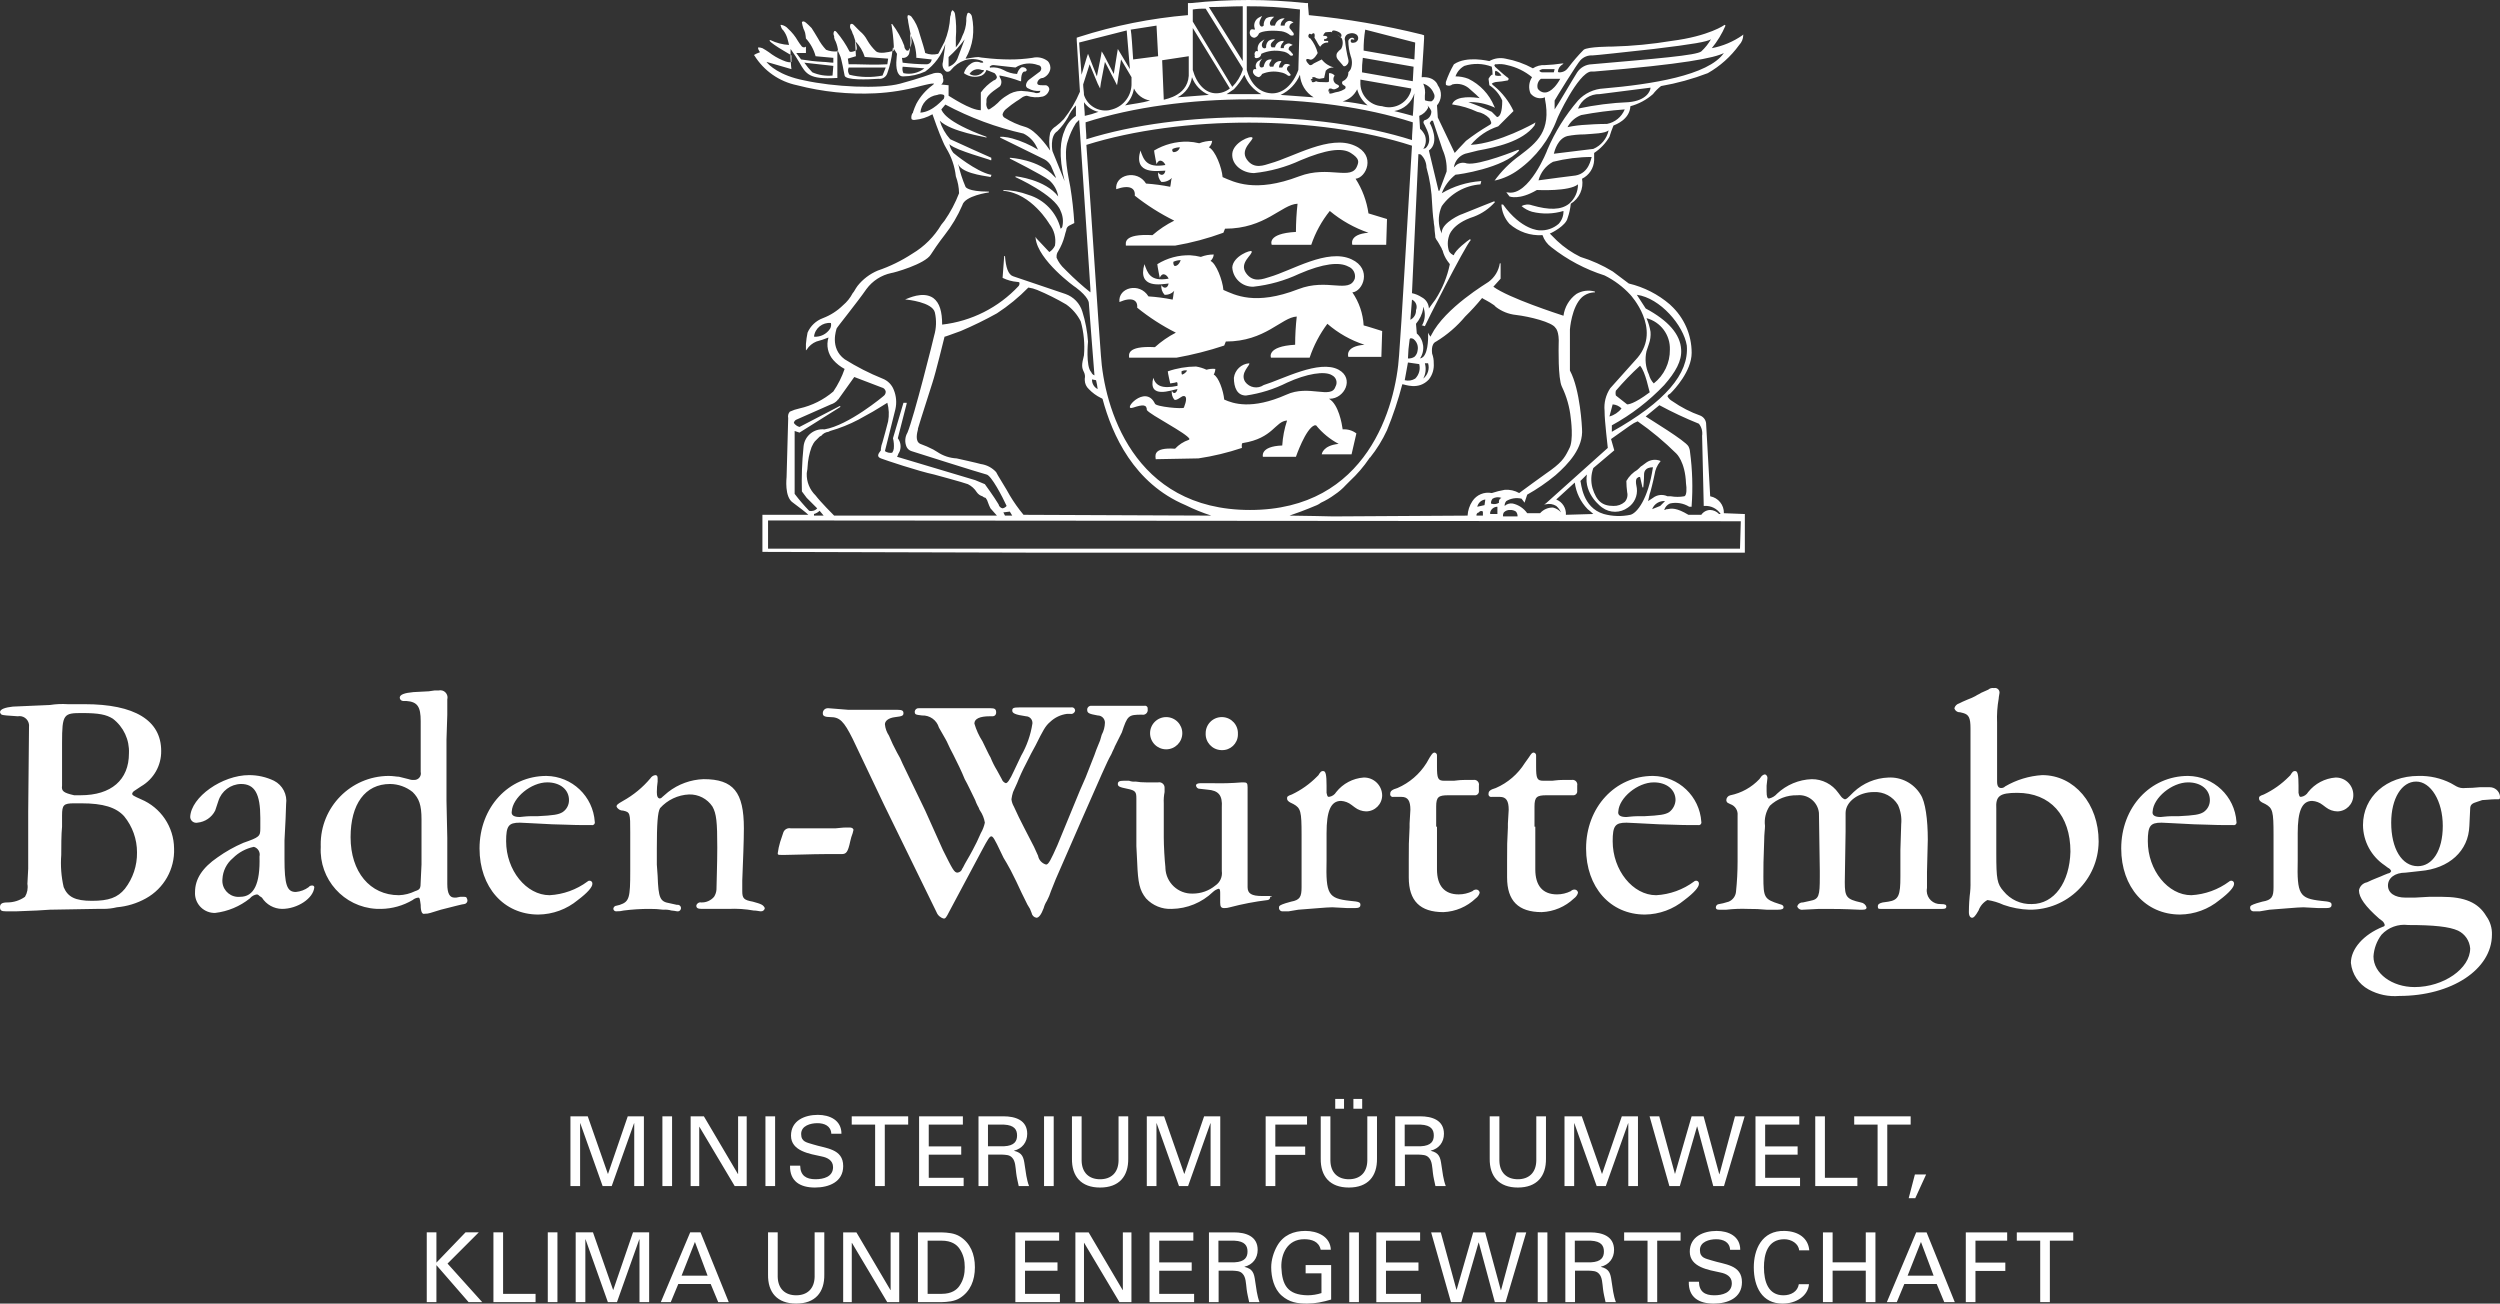 <?xml version="1.0" encoding="UTF-8"?>
<svg xmlns="http://www.w3.org/2000/svg" id="Ebene_1" viewBox="0 0 310.2 161.749">
  <rect x="0" y="0" width="310.2" height="161.749" fill="#333333" stroke="none"/>
  <defs>
    <style>.cls-1{fill:#fff;}</style>
  </defs>
  <path class="cls-1" d="M220.601,112.877c.5,0,.7-.1,.7-.3s-.1-.3-.5-.4c-1.9-.6-2-.8-2-3.4,0-1.1,0-2.1,.1-4.5,0-.8,.1-1.4,.1-1.8-.114-.879,.1-1.769,.6-2.5,.916-.867,2.139-1.334,3.4-1.3,1.346-.141,2.551,.835,2.692,2.181,.015,.139,.017,.279,.008,.419l.1,6.8v.7c0,2.4-.1,2.8-1.2,3l-.9,.2c-.323-.021-.615,.188-.7,.5,.106,.285,.401,.453,.7,.4l2-.1h.9c1,0,2.1,0,4.1,.1h.4c.4,0,.5-.1,.5-.3-.097-.319-.37-.552-.7-.6-1.8-.4-2-.7-2-2.5l.1-6.3v-2.3c0-1.4,1.6-2.6,3.5-2.6,1.219-.065,2.374,.551,3,1.6,.342,.751,.48,1.579,.4,2.4l-.1,3.2v3.3c0,2.3-.2,2.9-1.5,3.1l-.7,.1c-.4,.1-.6,.2-.6,.5s.1,.3,.4,.3h7.6c.4,0,.5-.1,.5-.3s-.1-.3-.7-.3c-.922,.035-1.697-.684-1.732-1.606-.005-.132,.006-.265,.032-.394v-2l.1-4c0-2.5-.3-4.7-.9-5.6-.846-1.382-2.382-2.188-4-2.1-1.604,.059-3.132,.698-4.3,1.8-.8,.8-.9,.9-1.1,.9-.203-.08-.378-.219-.5-.4l-.3-.4c-.755-1.074-1.988-1.709-3.3-1.7-1.604,.059-3.132,.698-4.3,1.8-.259,.304-.61,.514-1,.6-.2,0-.3-.2-.3-.9v-.7l.1-.9c.032-.217-.094-.426-.3-.5-.15,.025-.29,.095-.4,.2l-.3,.4c-.966,1.021-2.223,1.72-3.6,2-.286,.06-.492,.308-.5,.6,.001,.185,.123,.347,.3,.4l.2,.1c.591,.198,.965,.78,.9,1.4v5.7c0,1.269-.067,2.538-.2,3.8-.06,.534-.405,.993-.9,1.2l-.7,.2-.5,.1c-.217,.01-.39,.183-.4,.4,0,.2,.1,.3,.4,.3h.9c.896-.104,1.799-.138,2.7-.1,.768-.009,1.536,.025,2.3,.1h1.4Zm-52.801-76.6c1.3-.1,2.5-2.9-.1-4.1-3-1.4-7.4,1.4-10.2,2.2-.7,.2-2,.8-2.9-.5-.9-1.3,.9-2.3,.7-2.7-.1-.2-2.3,.6-2.4,2,.08,1.369,1.229,2.429,2.6,2.4,1.976-.212,3.902-.753,5.7-1.6,3-1.3,5-1.5,6.1-.9,.605,.229,.947,.87,.8,1.5-.7,1.9-3.4-.1-7,1.3-5.4,2.1-7.9,.7-9.3,.1-.1-1.2-.9-3.3-1.6-3.6,.232-.204,.376-.491,.4-.8-.547,0-1.09,.103-1.6,.3-.426-.107-.861-.174-1.3-.2-1.445-.046-2.872,.337-4.1,1.1,0,.2,.3,1.7,.3,1.7,.4-.9,1-.2,1.1,.1-2.3,.4-2.6-.7-3-1.8-.9,3.1,2.1,2.5,3,2.4-.1,.6-.6,.7-.9,.2-.047,.439,.099,.877,.4,1.2,.456,.03,.9-.155,1.2-.5-.1,.2-.1,.7-.2,1.1-.99-.202-1.992-.336-3-.4-1.1-1.8-3.8-1.1-3.6,.7,1.6-.7,2.3-.2,2.2,.7,1.484,1.203,3.093,2.242,4.8,3.1-.941,.485-1.815,1.09-2.6,1.8-3.6-.2-3.2,1-3.2,1.3h5.9c2-.358,3.972-.86,5.9-1.5,.057-.17,.124-.337,.2-.5,4.9,0,6.9-3,8.8-3.1-.131,1.162-.198,2.331-.2,3.5-3.6,.2-3,1.6-3,1.6h4.8c.506-1.508,1.249-2.925,2.2-4.2,1.344,1.166,2.908,2.05,4.6,2.6-2.5,.2-2,1.5-2,1.5h4.1l.1-3.2s-2.2-.7-2.3-.7c-.081-1.469-.565-2.888-1.4-4.1Zm-22.1-3.3c-.104-.145-.14-.327-.1-.5,.283-.129,.589-.197,.9-.2-.2,.6-.6,.8-.8,.7Zm4.8,77.7c.198-.188,.438-.325,.7-.4,.2,0,.2,.3,.2,.6v1.1c0,.5,.1,.7,.5,.7,.237,.004,.473-.03,.7-.1,1.544-.408,3.114-.709,4.7-.9,.192-.025,.326-.201,.301-.393v-.007c.4,0,.2-.1-.1-.1h-.9c-1.3,0-1.8-.3-1.8-1.1v-12.4c0-.5-.1-.6-.5-.6h-.2c-1.264,.105-2.532,.138-3.8,.1h-1.3c-.4,0-.6,.1-.6,.3,.031,.246,.253,.424,.5,.4l.9,.1c1.4,.1,1.9,.7,1.8,2.2v7.9c.102,.704-.21,1.404-.8,1.8-.788,.65-1.779,1.003-2.8,1-1.816,.061-3.337-1.362-3.398-3.178,0-.041-.002-.081-.002-.122-.1-.9-.2-2.6-.2-3.7v-4.2c-.024-.469,.009-.939,.1-1.4v-.5c.024-.369-.256-.688-.626-.712-.058-.004-.117,0-.174,.012h-1.5c-.435,.003-.87-.03-1.3-.1-.271,.031-.545-.004-.8-.1h-.7c-.5,0-.7,.1-.7,.4s.2,.4,1.2,.6,1.1,.4,1.1,1.2h0v5.9l.1,2c.1,2.6,.3,3.5,1.1,4.5,.822,.886,1.993,1.362,3.2,1.3,1.904-.03,3.727-.78,5.1-2.1Zm-9.7-86.4c1.52,1.202,3.162,2.241,4.9,3.1-.974,.482-1.881,1.086-2.7,1.8-3.7-.2-3.3,1-3.3,1.3h6.1c2.045-.349,4.053-.885,6-1.6,.057-.17,.124-.337,.2-.5,5,0,7-3,9-3.1-.131,1.162-.198,2.331-.2,3.5-3.7,.2-3,1.6-3,1.6h4.9c.515-1.524,1.293-2.946,2.3-4.2,1.422,1.185,3.049,2.1,4.8,2.7-2.5,.2-2,1.5-2,1.5h4.2l.1-3.2-2.3-.7c-.219-1.531-.765-2.998-1.6-4.3,1.3-.1,2.6-2.9-.1-4.1-3.1-1.4-7.6,1.4-10.5,2.2-.7,.2-2,.8-2.9-.5-.9-1.3,.9-2.4,.7-2.7-.2-.3-2.4,.6-2.5,2-.1,1.4,1.3,2.4,2.7,2.4,2.009-.209,3.969-.749,5.8-1.6,3.1-1.3,5.1-1.6,6.2-.9,1.1,.7,1,1.1,.8,1.6-.7,1.9-3.5-.1-7.2,1.3-5.5,2.1-8.1,.7-9.5,.1-.1-1.2-.9-3.3-1.7-3.7,.232-.205,.376-.491,.4-.8-.547,0-1.09,.103-1.6,.3-.459-.113-.928-.18-1.4-.2-1.476-.037-2.932,.344-4.2,1.1,0,.2,.3,1.7,.3,1.7,.4-.9,1-.2,1.1,.1-2.4,.4-2.7-.7-3.1-1.8-.9,3.1,2.2,2.5,3.1,2.5-.1,.6-.6,.7-.9,.2-.047,.439,.099,.877,.4,1.2,.486,.032,.961-.151,1.3-.5-.1,.2-.1,.7-.2,1.1-.991-.196-1.993-.329-3-.4-1.1-1.8-3.9-1.1-3.7,.7,1.7-.6,2.4-.1,2.3,.8Zm4.677-5.761c.007-.013,.014-.026,.023-.039,.283-.129,.589-.197,.9-.2-.093,.363-.426,.612-.8,.6-.134-.066-.189-.228-.123-.361ZM110.731,6.337c.077-.024,.14-.046,.169-.06v-.24l-.1-.16c-.013,.155-.051,.306-.069,.46Zm-6.831-.16v.2c.03-.003,.059,.004,.089,0-.032-.066-.055-.135-.089-.2Zm205,91.5h-1.2c-.598,.065-1.199,.098-1.8,.1-.379,.05-.763-.02-1.1-.2l-.7-.4c-1.239-.625-2.613-.934-4-.9-4,0-6.9,2.6-6.9,6.1,.016,2.011,1.027,3.883,2.7,5l.4,.3c.18,.077,.323,.22,.4,.4-.06,.172-.218,.29-.4,.3-.162,.077-.329,.144-.5,.2-.4,.2-1.3,.5-2.1,.9-.509,.092-.908,.491-1,1,0,.9,.8,2,2.5,3.5l.4,.3c.152,.129,.258,.305,.3,.5-.009,.106-.094,.191-.2,.2-2.5,1-4,2.8-4,4.5,.144,1.396,.967,2.631,2.2,3.3,1.16,.635,2.482,.913,3.8,.8,6.5,0,11.5-3.3,11.5-7.6,.03-.823-.216-1.633-.7-2.3-1-1.7-2.7-2.4-5.5-2.4h-1.6l-1.8,.1h-1.1c-1.4,0-2.2-.6-2.2-1.5s.8-1.6,2.2-1.6l1.8-.2c3.6-.3,6-2.5,6.1-5.6l.1-2.1c0-.5,.2-.7,.9-.9l.6-.2c.3,0,1.1-.1,1.5-.1h.5c.2,0,.2-.1,.2-.4-.095-.641-.652-1.112-1.3-1.1Zm-10.1,17.1c3.2,0,5.1,.2,6.2,.7,.855,.415,1.425,1.253,1.5,2.2,0,2.5-3.3,4.8-6.9,4.8-2.8,0-5.1-1.7-5.1-3.8,.061-.979,.409-1.917,1-2.7,.843-.908,2.071-1.354,3.3-1.2Zm1.2-7.3c-2,0-3.3-2.2-3.3-5.4,0-3,1.3-5.1,3.1-5.1s3.3,2.4,3.3,5.5-1.3,5-3.1,5ZM103.501,4.676c.039,.176,.107,.345,.2,.5,.158,.383,.259,.787,.3,1.2h-.011c.112,.23,.222,.46,.311,.7,.1,.3,.4,1.7,.5,2.3h0c.1,.6,2.9,.5,4.2,.4,.489,.071,.957-.227,1.1-.7,.321-.885,.518-1.806,.631-2.74-.453,.14-1.604,.381-2.031,.04-.433-.411-.803-.882-1.1-1.4-.222-.424-.529-.798-.9-1.1l-.3-.3c-.4-.4-.6-.7-.8-.6-.055,0-.1,.045-.1,.1-.066,.204-.029,.428,.1,.6,.084,.159,.151,.327,.2,.5l.1,.2c.07,.209,.162,.478,.243,.749,.531,.553,.929,1.219,1.157,1.951h.1l2.8,.2-.1,.7c-1.7,.1-2.8,0-3.9,0h-.9l-.1-.7,1-.3-.036-.688c-.66,.273-.764,.088-.764,.088-.438-.859-.975-1.665-1.6-2.4-.1-.1-.2-.2-.3-.1-.107,.186-.107,.414,0,.6v.2Zm1.8,3.7h4.6l-.4,1c-1.358,.265-2.757,.231-4.1-.1-.193-.26-.231-.604-.1-.9Zm.842-3.251c-.015-.016-.027-.033-.043-.049l.064,1.212c.015-.006,.021-.006,.036-.012,.196-.13,.093-.644-.057-1.151Zm-6.943,2.651h0c.8,1.4,1.2,2.1,4.6,1.9h.1v-3.3c-.476,.045-.957-.016-1.4-.2-.395-.419-.731-.89-1-1.4-.3-.5-.6-1-.8-1.3-.6-.6-.9-.9-1.1-.8-.055,0-.1,.045-.1,.1,.042,.272,.109,.54,.2,.8,.084,.159,.151,.327,.2,.5,.052,.238,.08,.48,.1,.722v-.022c.569,.627,.981,1.382,1.2,2.2l2.2,.2v.6c-.4,0-.9-.1-1.3-.1-.905-.05-1.806-.151-2.7-.3l-.6-.8h1.2v-.8c-.054,.054-.124,.089-.2,.1-.11,.013-.22-.023-.3-.1-.181-.223-.348-.456-.5-.7-.318-.56-.723-1.067-1.2-1.5-.228-.273-.548-.451-.9-.5-.1,0,0,.2,0,.2,.042,.195,.148,.371,.3,.5,.225,.301,.395,.639,.5,1,.1,.4,.2,.7,.2,.8-.799-.045-1.581-.249-2.3-.6h-.1c0,.1-.1,.1,.6,.6,.604,.431,1.649,1.009,1.991,1.225,0-.242-.007-.483,.009-.725,.5,.7,.8,1.2,1.1,1.7Zm4.2,.4l-.1,1.2c-.854,.077-1.713-.06-2.5-.4-.367-.37-.702-.772-1-1.2l3.6,.4Zm63.2,45.1c-.1-.7-.5-3.1-1.7-3.8h.1c1.8,0,3.1-2.5,1.1-3.6-2.4-1.3-7,1.2-9.3,1.9-.748,.514-1.769,.336-2.3-.4-.7-1.1,.7-2.1,.5-2.3-.98,.073-1.774,.825-1.9,1.8,0,1.2,.4,2.2,1.5,2.2,1.775-.255,3.497-.795,5.1-1.6,2.4-1.1,4.7-1.5,5.6-.9,.491,.254,.683,.857,.429,1.348-.009,.018-.019,.035-.029,.052-.5,1.6-3.3-.3-6.1,1-4.3,1.9-6.6,1.1-7.7,.6-.1-1.1-.7-2.8-1.3-3.1,.12-.215,.188-.454,.2-.7-.37-.04-.744-.006-1.1,.1-.413-.192-.85-.326-1.3-.4-1.192,.007-2.374,.21-3.5,.6,0,.2,.3,1.5,.3,1.5l.6-.1c.4-.2,.3,.2,.3,.4-1.9,.4-2.7,0-3-1-.7,2.7,2.3,1.5,3,1.4-.1,.5-.5,.7-.7,.2-.056,.392,.053,.79,.3,1.1,.2,.2,.8-.3,1-.4,0,0,.9-.4,.2,1.4-.1,.2-3.5-.1-3.6-.5-1.2-2.5-4.2,1-2.7,.5,1.2-.4,1.7-.4,1.7,.3,.4,.6,5,2.9,5.3,3.6l-.1,.1c-.65,.219-1.234,.597-1.7,1.1-2.9-.2-2.4,1-2.4,1.3l5.3-.1c1.835-.274,3.642-.709,5.4-1.3,0,0-.1-.6,.1-.6,3.8-.6,4-2.7,5.5-2.8-.334,1.003-.535,2.045-.6,3.1-2.8,.1-2.4,1.4-2.4,1.4h4.1s1.2-3.5,2.3-3.9h.2c.77,.947,1.722,1.729,2.8,2.3-2,.2-2.1,1.3-2.1,1.3h3.7l.6-2.6c-.487-.368-1.091-.546-1.7-.5h0Zm-19.9-6.8c-.1,0-.1-.2-.1-.4,.211-.123,.463-.159,.7-.1-.137,.23-.349,.406-.6,.5Zm-53.3,65.4c-1.1-.2-1.3-.4-1.3-1.3v-1.3c.1-2.5,.2-5,.2-6.5,0-4.5-1.3-6.1-5-6.1-1.598,.058-3.138,.618-4.4,1.6l-.7,.6c-.074,.1-.18,.17-.3,.2-.3,0-.4-.3-.4-.8,.003-.435,.036-.87,.1-1.3v-.4c0-.3-.1-.4-.3-.4-.248,.04-.467,.186-.6,.4-.953,1.133-2.105,2.082-3.4,2.8-.7,.4-.8,.5-.8,.7,.141,.313,.457,.51,.8,.5,.9,.2,.9,.3,.9,2.7v4.8c0,3.3-.1,3.8-1.3,4.2l-.4,.1c-.217,.01-.39,.183-.4,.4,.025,.192,.201,.326,.393,.301,.002,0,.005,0,.007-.001,.303,.006,.606-.027,.9-.1,1.061-.136,2.13-.203,3.2-.2,.568-.006,1.136,.027,1.7,.1,.337-.027,.675,.006,1,.1,.235,.019,.469,.052,.7,.1,.221,.05,.44-.089,.49-.31h0c.05-.221-.089-.44-.31-.49-.059-.013-.121-.013-.18,0l-.9-.2c-1.2-.2-1.4-.6-1.5-3.4l-.1-1.4v-2c0-3,.1-4.5,.4-5,.923-1.027,2.22-1.64,3.6-1.7,1.161-.033,2.256,.534,2.9,1.5,.5,.9,.6,1.9,.6,5.1,0,2-.1,4.7-.1,5.2-.022,.321-.126,.63-.3,.9-.398,.466-.988,.724-1.6,.7-.27-.06-.536,.111-.596,.38,0,.007-.003,.013-.004,.02,0,.3,.2,.4,.7,.4h3.3c1.038-.051,2.078,.016,3.1,.2,.4,0,.7,.1,.9,.1,.247,.024,.469-.154,.5-.4-.2-.4-.4-.5-1.5-.8Zm58.2-22.9c-1.105,0-2,.895-2,2-.055,1.103,.794,2.042,1.898,2.097,.034,.002,.068,.003,.102,.003,1.071,.034,1.966-.807,2-1.878,0-.041,0-.081,0-.122,.055-1.103-.794-2.042-1.897-2.097-.034-.002-.068-.003-.103-.003Zm138.282,7.5h-.081c-1.335,.1-2.567,.752-3.4,1.8-.191,.328-.523,.55-.9,.6-.2,0-.2-.1-.3-.5v-.9c0-1.3-.1-1.8-.4-1.8-.162-.021-.32,.058-.4,.2-.081,.09-.148,.191-.2,.3l-.2,.2c-.898,.908-1.947,1.652-3.1,2.2-.6,.2-.6,.3-.6,.5s.1,.4,.8,.7c.9,.5,1,.9,1,3.8v6.5c0,1.2-.2,1.6-1.4,1.8l-.7,.2c-.6,.2-.8,.3-.8,.5-.042,.234,.112,.458,.346,.5,.051,.009,.103,.009,.154,0h.7l1.2-.2c1.5-.1,3.5-.3,4.2-.3l1.9,.1h.9c.5,0,.7-.1,.7-.4s-.1-.4-1.3-.5c-2.7-.3-3-.8-2.9-5v-3.4c0-2.7,.5-4,1.8-4,.474,.031,.927,.206,1.3,.5l.4,.3c.402,.311,.892,.486,1.4,.5,1.105,0,2-.895,2-2,.022-1.193-.926-2.178-2.119-2.2Zm-18.381-.199h0c-4.7-.001-8.3,3.899-8.3,8.999,0,4.8,3,8.2,7.3,8.2,1.791-.021,3.521-.656,4.9-1.8,1.2-.9,1.8-1.6,1.8-2,.029-.191-.102-.37-.293-.399h-.007c-.11-.013-.22,.023-.3,.1-1.367,1.013-3.001,1.604-4.7,1.7-2.9,0-5.4-3.1-5.4-6.7,0-1.9,.3-2.3,1.7-2.3,.3,0,1.9,.1,4,.2,.7,0,2.6,.1,3.8,.1h1.1c.177,.044,.356-.064,.4-.24,.013-.052,.013-.107,0-.16-.208-3.174-2.82-5.655-6-5.7Zm1.9,4.499h0c-.5,.3-1.1,.4-3.1,.5h-.9c-.5,0-1.2,.1-1.3,.1-.7,0-1.1-.2-1-.7,.1-1.7,2.4-3.6,4.4-3.6,1.6,0,2.7,.9,2.7,2.2,.008,.604-.294,1.17-.8,1.5Zm-20.001-4.6c-1.622,.101-3.197,.58-4.6,1.4-.13,.136-.312,.209-.5,.2-.3,0-.5-.2-.5-.8v-7.3c-.044-1.004,.023-2.01,.2-3,0-.2,.1-.6,.1-.7,.025-.314-.209-.589-.523-.614-.059-.005-.119,0-.177,.014-.252-.043-.509,.03-.7,.2l-.9,.4c-.1,.1-.4,.2-.7,.4-.289,.157-.59,.29-.9,.4-.5,.2-.9,.4-1.1,.5-.292,.081-.519,.308-.6,.6,.085,.312,.378,.521,.7,.5l.4,.1c.7,.2,.9,.6,.9,1.9v19c.017,.602-.017,1.204-.1,1.8-.1,1-.1,1.9-.1,2,0,.5,.2,.7,.4,.7s.4-.2,.8-.9c.197-.552,.588-1.014,1.1-1.3,.692,.104,1.365,.306,2,.6,1.03,.362,2.109,.564,3.2,.6,4.7,.05,8.55-3.72,8.6-8.419v-.081c0-4.6-3-8.2-7-8.2Zm-1.3,16c-1.353,.046-2.649-.547-3.5-1.6-.8-.9-.9-1.5-.9-4.7v-5.5c-.1-1.6,.4-2,2.6-2,4.1,0,6.6,2.8,6.6,7.3-.1,3.8-2,6.5-4.8,6.5Zm-213.39-2.302s-.007,.001-.01,.002c-.158-.003-.308,.072-.4,.2-.468,.344-1.021,.552-1.6,.6-1.1,0-1.4-.9-1.4-4.1v-2.3c.1-1.9,.2-3.8,.2-4.5,.17-1.188-.432-2.353-1.5-2.9-.967-.465-2.027-.704-3.1-.7-3.3,0-7.2,2.7-7.3,5.2,.019,.414,.37,.734,.784,.715,.039-.002,.078-.007,.116-.015,.943-.088,1.774-.655,2.2-1.5l.4-1.2c.386-1.228,1.513-2.073,2.8-2.1,1.7,0,2.4,1.2,2.4,4.2v1.3c0,1-.1,1.1-2.1,1.8-1.128,.484-2.201,1.088-3.2,1.8-1.9,1.3-2.8,2.7-2.8,4.3-.089,1.345,.929,2.507,2.274,2.596,.075,.005,.151,.006,.226,.004,1.573-.187,3.063-.811,4.3-1.8,.222-.279,.546-.459,.9-.5,.12,.03,.226,.1,.3,.2l.3,.2c.542,.86,1.483,1.387,2.5,1.4,1.9,0,3.9-1.3,4-2.7-.024-.136-.154-.226-.29-.202Zm-6.51-3.598c.1,3.4-.7,5-2.4,5-1.098,.117-2.083-.679-2.2-1.778-.015-.14-.015-.282,0-.422,.051-1.01,.522-1.953,1.3-2.6,.711-.711,1.615-1.198,2.6-1.4,.518,.146,.828,.677,.7,1.2Zm39.5,5.4c1.2-.9,1.8-1.6,1.8-2,.029-.191-.102-.37-.293-.399h-.007c-.11-.013-.22,.023-.3,.1-1.367,1.013-3.001,1.604-4.7,1.7-2.9,0-5.4-3.1-5.4-6.7,0-1.9,.3-2.3,1.7-2.3,.3,0,1.9,.1,4,.2,.7,0,2.6,.1,3.8,.1h1.1c.177,.044,.356-.064,.4-.24,.013-.052,.013-.107,0-.16-.208-3.174-2.82-5.655-6-5.7-4.7,0-8.3,3.9-8.3,9,0,4.8,3,8.2,7.3,8.2,1.791-.021,3.521-.656,4.9-1.8h0Zm-3.8-14.601c1.6,0,2.7,.9,2.7,2.2,.009,.604-.294,1.17-.8,1.5-.5,.3-1.1,.4-3.1,.5h-.9c-.5,0-1.2,.1-1.3,.1-.7,0-1.1-.2-1-.7,.1-1.7,2.4-3.6,4.4-3.6Zm-50.4,2.1c-.9-.4-1.1-.5-1.1-.7,.03-.12,.1-.226,.2-.3l.9-.6c1.569-.906,2.525-2.589,2.5-4.4,0-3.8-3.3-5.8-9.5-5.8h-2.1c-.735-.049-1.473-.015-2.2,.1l-4.6,.2c-.9,.1-1.6,.3-1.6,.7,.03,.12,.1,.226,.2,.3,.133,.067,.8,.133,2,.2,.646-.12,1.267,.307,1.387,.953,.021,.114,.026,.231,.013,.347l-.1,10.5v7.1l-.1,1.9c.095,.552-.012,1.12-.3,1.6-.643,.456-1.412,.701-2.2,.7-.7,0-.9,.2-.9,.6s.2,.5,.7,.5h1.4l2.5-.1,1.6-.1,5.8-.1h.9c.539-.005,1.076-.072,1.6-.2,1.264-.109,2.491-.484,3.6-1.1,2.245-1.239,3.6-3.638,3.5-6.2-.025-2.67-1.637-5.069-4.1-6.1Zm-9.8-1.7v-5.3c0-3.6,.2-3.7,2.5-3.7,2.1,0,3,.2,3.8,.7,1.333,1.017,2.081,2.625,2,4.3,0,3.3-2.2,5.2-6,5.2h-.8c-1.3-.3-1.6-.5-1.5-1.2Zm7.8,12.8c-.9,1.1-2,1.5-4.1,1.5s-3-.5-3.5-1.7c-.301-1.311-.402-2.659-.3-4,0-.9,0-2.6,.1-3.5v-1.4c0-1.3,.2-1.5,1.5-1.5h.9c2.7,0,4.3,.5,5.3,1.6,1.04,1.269,1.606,2.86,1.6,4.5,.024,1.627-.505,3.213-1.5,4.5ZM156.6,9.176c.726-.311,1.532-.381,2.3-.2,.33,.051,.641,.189,.9,.4,.094,.05,.206,.05,.3,0,.1-.1,0-.2-.1-.3l-.3-.4c-.055-.193,.027-.398,.2-.5l.2-.1-.2-.1c-.162-.055-.338-.055-.5,0-.123,.114-.225,.25-.3,.4h-.4c0-.216,.07-.427,.2-.6l.1-.2h-.2c-.393,.028-.72,.314-.8,.7h-.4c-.1-.1-.2-.3,.1-.7l.1-.2h-.2c-.185,.005-.362,.076-.5,.2-.159,.203-.262,.445-.3,.7-.084,.069-.191,.105-.3,.1-.1,0-.4-.2-.1-.8l.2-.3-.3,.2c-.401,.157-.599,.61-.442,1.011,.012,.031,.026,.06,.042,.089h-.3c-.136,.128-.176,.329-.1,.5,.135,.273,.398,.461,.7,.5,.179-.079,.321-.221,.4-.4Zm-51.6,93.5c-.5,0-1.1,.1-1.3,.1h-5.6c-.382-.074-.761,.137-.9,.5l-.4,1.2c-.138,.458-.238,.926-.3,1.4,0,.2,.1,.2,.4,.2h.6c.9,0,3.4-.1,4.8-.1h2.1c.6,0,.8-.2,1.1-1.6,.073-.341,.173-.675,.3-1,0-.1,.1-.3,.1-.4s-.1-.3-.5-.3h-.4ZM159.9,6.176h0c-.046-.219,.085-.437,.3-.5l.2-.1-.2-.1c-.183-.116-.417-.116-.6,0-.206,.074-.332,.283-.3,.5h-.4c-.003-.265,.106-.519,.3-.7l.1-.2h-.2c-.445,.036-.812,.362-.9,.8h-.4c-.1-.1-.3-.4,.2-.8l.2-.2h-.2c-.214,.011-.422,.08-.6,.2-.215,.208-.325,.502-.3,.8-.053,.11-.184,.156-.294,.103-.002,0-.004-.002-.006-.003-.1,0-.4-.3-.1-.8l.2-.3-.3,.2c-.455,.259-.664,.803-.5,1.3-.09-.063-.21-.063-.3,0-.136,.128-.176,.329-.1,.5-.1,.3,.1,.4,.4,.3,.228-.061,.391-.264,.4-.5,.811-.378,1.724-.484,2.6-.3,.383,.041,.738,.219,1,.5,.094,.05,.206,.05,.3,0,.1-.1,0-.2-.1-.3-.107-.157-.243-.293-.4-.4Zm-3.7-2h0c.1-.2,1.1-.5,2.8-.3,.405,.064,.786,.237,1.1,.5,.129,.05,.271,.05,.4,0,.064-.14,.023-.306-.1-.4,0,0-.3-.4-.4-.5-.051-.245,.073-.494,.3-.6l.2-.1-.2-.1c-.183-.116-.417-.116-.6,0-.187,.096-.304,.29-.3,.5h-.5c-.003-.265,.106-.519,.3-.7l.2-.2h-.2c-.492,.053-.895,.416-1,.9h-.5c-.1-.1-.3-.4,.2-.9l.2-.2h-.3c-.247,.005-.488,.074-.7,.2-.217,.247-.326,.572-.3,.9,0,0-.2,.2-.3,.1-.1,0-.4-.3-.1-.9l.2-.4-.4,.2c-.493,.276-.707,.874-.5,1.4v.1h-.1c-.128-.052-.272-.052-.4,0-.138,.168-.176,.396-.1,.6,.073,.264,.328,.435,.6,.4,.234-.083,.417-.266,.5-.5Zm-22.1,97.8l2.6-5.9,.5-1.1c.1-.2,.3-.7,.7-1.4,.2-.5,.4-.8,.4-.9l.9-1.8c.7-2.1,.8-2.2,2.5-2.2,.319,.068,.632-.135,.7-.454,.017-.081,.017-.165,0-.246,.044-.177-.064-.356-.24-.4-.052-.013-.107-.013-.16,0h-6.6c-.259-.017-.483,.179-.5,.438,0,.021,0,.041,0,.062,0,.4,.2,.5,1.3,.7,.492-.006,.894,.388,.9,.88v.02c-.014,.524-.151,1.038-.4,1.5l-.2,.7c-.1,.3-.4,.9-.7,1.8l-1.1,2.8-.7,1.6-1.4,3.4-1.4,3.4c-.8,1.8-1.1,2.4-1.4,2.4-.518-.143-.907-.571-1-1.1l-.5-1.1c-.8-1.6-1.7-3.2-2.5-5-.161-.276-.264-.582-.3-.9,.039-.305,.106-.607,.2-.9l.5-1.1c.321-.82,.688-1.621,1.1-2.4,.5-1,.8-1.6,1.2-2.3,.9-1.8,1.2-2.4,1.8-2.9,.576-.549,1.311-.899,2.1-1h.4c.27,.06,.536-.111,.596-.38,0-.007,.003-.013,.004-.02,.007-.221-.166-.406-.387-.413-.038,0-.076,.003-.113,.013h-6.4c-.8,0-.9,.1-.9,.4s.3,.5,1.7,.7c.453,.009,.813,.383,.804,.836,0,.021-.002,.043-.004,.064-.214,1.409-.689,2.765-1.4,4l-.9,1.9c-.5,1.1-.8,1.5-1,1.5-.236-.079-.421-.264-.5-.5l-.6-1.1c-.312-.509-.58-1.045-.8-1.6-.2-.3-.5-1-1-2-.437-.682-.774-1.423-1-2.2,0-.6,.7-.9,1.9-.9h.4c.215-.015,.385-.185,.4-.4v-.1c0-.4-.2-.5-.7-.5h-8.9c-.247-.024-.469,.154-.5,.4,0,.4,.1,.4,.9,.5,.962-.043,1.829,.576,2.1,1.5l.8,1.4c.3,.5,.3,.7,1,2,.5,1,1,2,1.4,3,.4,.7,.8,1.6,1.3,2.6,.082,.241,.182,.475,.3,.7,.2,.3,.2,.5,.3,.6,.307,.45,.512,.962,.6,1.5-.097,.457-.266,.896-.5,1.3l-.5,1.1c-.2,.4-.7,1.4-1.3,2.4-.3,.5-.4,.8-.5,.9-.077,.275-.316,.474-.6,.5-.4,0-.6-.4-1.8-2.8l-2.2-4.9-2.8-5.8c-.193-.486-.427-.954-.7-1.4-.37-.682-.704-1.383-1-2.1-.281-.417-.453-.899-.5-1.4,0-.4,.4-.8,1.3-.9,.9-.1,1-.2,1-.5s-.2-.4-.7-.4h-6.1l-2.5-.2h-.1c-.337,.002-.609,.276-.607,.613,0,.029,.002,.058,.007,.087,0,.267,.3,.4,.9,.4,1.2,0,1.7,.5,2.8,2.7l3.9,8.2,6.5,13.3c.152,.397,.488,.695,.9,.8,.2,0,.3-.1,.7-.9l4-7.5c.8-1.5,1-1.8,1.2-1.8s.4,.3,1.2,2c.194,.453,.428,.888,.7,1.3l.5,.9,.7,1.4c.5,1.1,.9,1.9,1.1,2.3,.168,.383,.369,.751,.6,1.1l.2,.5c.051,.308,.292,.549,.6,.6,.3,0,.6-.4,.9-1.2,.084-.32,.219-.623,.4-.9,.202-.384,.37-.786,.5-1.2l.6-1.5,3.1-7.1Zm40.8,.701c-.1,2.2-.1,1.8-.1,4.1v2.1c0,2.9,1.4,4.3,4.3,4.3,1.495-.063,2.917-.667,4-1.7,.241-.17,.418-.417,.5-.7h0c-.015-.216-.185-.386-.4-.401-.188-.009-.37,.064-.5,.2-.529,.261-1.11,.398-1.7,.4-1.8,0-2.7-1.1-2.7-3.1v-5.3h-.1v-2.5c0-1.2,.3-1.4,1.5-1.4h3.3c.259,.017,.483-.179,.5-.438,0-.021,0-.041,0-.062v-.7c.068-.319-.135-.632-.454-.7-.081-.017-.165-.017-.246,0h-1.1c-.7,0-1.1,.1-1.3,.1h-1.2c-.8,0-.9-.3-.9-1.8v-1.3c.029-.191-.102-.37-.293-.399h-.007c-.133,0-.267,.1-.4,.3l-.2,.3-.4,.7c-.858,1.374-2.114,2.455-3.6,3.1-.7,.2-.9,.4-.9,.7-.044,.177,.064,.356,.24,.4,.052,.013,.107,.013,.16,0h1c.8,0,1.1,.5,1.1,1.6l-.1,1.7v.5Zm-10.3,.699c0-2.7,.5-4,1.8-4,.474,.031,.927,.206,1.3,.5l.4,.3c.402,.311,.892,.486,1.4,.5,1.105,0,2-.895,2-2-.022-1.237-1.042-2.222-2.279-2.201h0c-.007,0-.014,0-.021,0-1.335,.1-2.567,.752-3.4,1.8-.191,.328-.523,.55-.9,.6-.2,0-.2-.1-.3-.5v-.9c0-1.3-.1-1.8-.4-1.8-.162-.021-.32,.058-.4,.2-.081,.09-.148,.191-.2,.3l-.2,.2c-.898,.908-1.947,1.652-3.1,2.2-.6,.2-.6,.3-.6,.5s.1,.4,.8,.7c.9,.5,1,.9,1,3.8v6.5c0,1.2-.2,1.6-1.3,1.8l-.7,.2c-.6,.2-.8,.3-.8,.5-.042,.234,.112,.458,.346,.5,.051,.009,.103,.009,.154,0h.7l1.2-.2c1.5-.1,3.5-.3,4.2-.3l1.9,.1h.9c.5,0,.7-.1,.7-.4s-.1-.4-1.3-.5c-2.7-.3-3-.8-2.9-5v-3.4Zm31.2,7.4c-.015-.215-.185-.385-.4-.4-.188-.009-.37,.064-.5,.2-.529,.261-1.11,.398-1.7,.4-1.8,0-2.7-1.1-2.7-3.1v-5.3h-.1v-2.5c0-1.2,.3-1.4,1.5-1.4h3.3c.259,.017,.483-.179,.5-.438,.001-.021,.001-.041,0-.062v-.7c.068-.319-.135-.632-.454-.7-.081-.017-.165-.017-.246,0h-1.1c-.7,0-1.1,.1-1.3,.1h-1.1c-.8,0-.9-.3-.9-1.8v-1.3c.029-.191-.102-.37-.293-.399h-.007c-.133,0-.267,.1-.4,.3l-.2,.3-.5,.7c-.858,1.374-2.114,2.455-3.6,3.1-.7,.2-.9,.4-.9,.7-.044,.177,.064,.356,.24,.4,.052,.013,.107,.013,.16,0h1c.8,0,1.1,.5,1.1,1.6l-.1,1.7v.499c-.1,2.2-.1,1.8-.1,4.1v2.1c0,2.9,1.4,4.3,4.3,4.3,1.495-.063,2.917-.667,4-1.7,.241-.17,.418-.417,.5-.7ZM93.6,6.877h0c1.181,1.911,3.099,3.25,5.3,3.7,3.164,.821,6.435,1.159,9.7,1,1.894-.093,3.772-.394,5.6-.9,0,0,1.2-.3,1.4-.3h.3c0,.055-.045,.1-.1,.1l-.1,.1c-.83,.608-1.513,1.394-2,2.3-.155,.324-.288,.658-.4,1,.011,.081-.029,.16-.1,.2-.117,.213-.153,.462-.1,.7,.112,.092,.258,.129,.4,.1,.776-.069,1.527-.308,2.2-.7,.1,.3,.8,2.3,1.3,3.4,.113,.276,.247,.544,.4,.8,.654,1.063,1.064,2.259,1.2,3.5,.251,.672,.387,1.382,.4,2.1-.463,1.201-1.067,2.342-1.8,3.4l-.4,.5c-.88,1.482-2.118,2.72-3.6,3.6-1.339,.878-2.784,1.584-4.3,2.1-.979,.414-1.839,1.067-2.5,1.9-.3,.4-.4,.7-.6,.9-.297,.574-.705,1.084-1.2,1.5-.713,.701-1.565,1.246-2.5,1.6-.852,.315-1.539,.966-1.9,1.8-.096,.462-.163,.93-.2,1.4v.8l.1-.1c.285-.452,.705-.802,1.2-1,.51-.135,1.011-.302,1.5-.5-.305,.974-.077,2.036,.6,2.8,.397,.447,.871,.82,1.4,1.1-.34,.991-.811,1.933-1.4,2.8-1.208,1.031-2.65,1.752-4.2,2.1-.414,.088-.816,.222-1.2,.4-.191,.219-.265,.517-.2,.8l-.2,7.3c0,.1-.3,2.5,.8,3.2,.8,.6,1.6,1.2,1.9,1.5h-5.7v4.6h.1l35.1,.1h86.7v-4.8h-.1l-2.5-.1c.027-1.023-.694-1.913-1.7-2.1l-.5-8.9c.012-.475-.265-.909-.7-1.1-1.243-.439-2.42-1.045-3.5-1.8-.254-.138-.462-.346-.6-.6,.04-.146,.154-.26,.3-.3l.2-.2c.3-.3,2.5-2.6,2.5-4.9,0-2.244-.944-4.385-2.6-5.9l-.1-.1c-1.468-1.261-3.217-2.153-5.1-2.6l-2-1.5c-1.253-.764-2.597-1.368-4-1.8-1.061-.519-2.038-1.193-2.9-2l-.9-.9c.3-.1,2-1,2.2-1.9,.209-.581,.343-1.186,.4-1.8,1.064-.643,1.621-1.876,1.4-3.1,.883-.435,1.458-1.317,1.5-2.3v-.9c.778-.513,1.428-1.197,1.9-2,.141-.475,.308-.943,.5-1.4,.2-.1,2-.7,2.1-2.4,1.037-.276,1.995-.79,2.8-1.5,.29-.374,.626-.71,1-1,1.981-.345,3.923-.88,5.8-1.6,1.537-.872,2.867-2.066,3.9-3.5,.312-.323,.491-.751,.5-1.2v-.1l-.1,.1c-1.14,.795-2.435,1.34-3.8,1.6,.694-.85,1.266-1.792,1.7-2.8l-.1-.1s-1.9,1.4-6.6,2c-2.414,.402-4.853,.635-7.3,.7-.1,0-3.1,0-3.6,.4-.682,.69-1.317,1.425-1.9,2.2-.107,.157-.243,.293-.4,.4-.239,.149-.519,.219-.8,.2l-.1-.1c.038-.381,.263-.719,.6-.9l.1-.1h-.2c-.695,.108-1.397,.174-2.1,.2-.53-.033-1.057,.108-1.5,.4-1.062-.578-2.21-.984-3.4-1.2-.681-.154-1.394-.047-2,.3-.1,0-2.8-.7-4.4,.4-.404,.699-.739,1.436-1,2.2v.3c0,.055,.045,.1,.1,.1,.232,.11,.508,.071,.7-.1,.788-.197,1.621,.03,2.2,.6,.6,.5,1,.9,1.2,1.1-.6-.1-2.9-.4-3.4,.7v.1h.1c1.039,.15,2.05,.453,3,.9,.572,.102,1.097,.382,1.5,.8l.1,.2c.2,.4,.2,.5-.2,.7-.971,.575-1.907,1.21-2.8,1.9-.5,.5-1.3,1.4-1.4,1.5l-2.1-4.4-.1-1.5c.615-.707,.656-1.746,.1-2.5,0,0-.3-1.1-2-1,.2-2.9,.3-4.8,.3-4.8v-.4l-.3-.1c-4.602-1.138-9.281-1.94-14-2.4l-.1-1.2V.377h-.3c-4.72-.502-9.48-.502-14.2,0h-.4V1.877c-4.587,.389-9.116,1.294-13.5,2.7l-.3,.1v.3l.4,6.4c-.508,1.219-1.181,2.363-2,3.4-.305,.33-.64,.631-1,.9-.314,.184-.559,.465-.7,.8-.15,.726-.15,1.474,0,2.2-.4-.6-1.8-2.5-3-2.9-.954-.266-1.863-.671-2.7-1.2-.123-.096-.197-.243-.2-.4,.082-.283,.259-.53,.5-.7,.382-.324,.782-.624,1.2-.9,.208-.121,.408-.255,.6-.4,.199-.166,.442-.27,.7-.3,.644,.218,1.337,.253,2,.1,.415-.125,.724-.473,.8-.9-.009-.236-.172-.439-.4-.5h-.4c-.4,0-.7,0-.7-.3,.054-.306,.294-.546,.6-.6h.1c.441-.173,.775-.543,.9-1,.094-.394-.019-.808-.3-1.1-.539-.417-1.239-.564-1.9-.4-.927,.136-1.863,.203-2.8,.2-1.07-.004-2.138-.071-3.2-.2-.235-.019-.469-.052-.7-.1-.5,0-1.3,.2-1.6,.2,.466-.8,.771-1.683,.9-2.6,.109-.866,.075-1.745-.1-2.6-.038-.224-.189-.414-.4-.5-.106,.009-.191,.094-.2,.2-.087,.257-.121,.529-.1,.8-.024,.662-.195,1.311-.5,1.9-.174,.514-.446,.989-.8,1.4v-1.2c.08-.967,.046-1.94-.1-2.9-.021-.203-.131-.386-.3-.5-.1,0-.1,.1-.2,.3-.001,.172-.035,.341-.1,.5-.052,1.066-.289,2.115-.7,3.1-.6,1.1-.7,1.4-.8,1.5-.53,.141-1.092,.106-1.6-.1,0-.1-.4-1.5-.7-2.4-.18-.763-.521-1.479-1-2.1-.104-.114-.246-.185-.4-.2-.1,0-.1,.2-.1,.3,.051,.197,.084,.398,.1,.6,.069,.485,.233,1.158,.328,1.661-.043-.086-.079-.176-.127-.26,.087,.573,.093,1.154,.028,1.727,.136-.287,.2-.606,.172-.927,0-.122-.03-.314-.072-.535,.429,.848,.667,1.78,.671,2.734h.1l1.8,.2c-.026,.358-.338,.627-.696,.6h-.004c-.97-.01-1.938-.077-2.9-.2l-.086-.6c.376,.062,.746-.144,.886-.5,.06-.255,.099-.513,.128-.773-.062,.132-.135,.258-.228,.373h-.2c-.189-.142-.3-.364-.3-.6-.365-.969-.87-1.878-1.5-2.7h-.1c.153,.893,.253,1.795,.3,2.7v.36l.4,.64c0,.2-.3,1.8,.2,2.5,.12,.213,.358,.332,.6,.3,.932-.009,1.852-.214,2.7-.6,1.163-.849,2.036-2.036,2.5-3.4l-.3,2.2c-.146,.444,.016,.932,.4,1.2,.222,.077,.468-.005,.6-.2,.445-.55,1.033-.965,1.7-1.2,.722-.228,1.502-.193,2.2,.1,.057,.052,.093,.123,.1,.2h-.3c-.389-.182-.846-.144-1.2,.1-.438,.276-.758,.703-.9,1.2,.634,.469,1.464,.582,2.2,.3,.289-.139,.506-.393,.6-.7l1,.4c.144,.136,.248,.309,.3,.5-.04,.202-.198,.36-.4,.4-.624,.394-1.167,.903-1.6,1.5v2.2c-1.3,0-3.8-1.7-4-1.8v-1.3l-1-.1h.1c.242-.189,.325-.519,.2-.8,.032-.242-.087-.48-.3-.6-.368-.084-.753-.049-1.1,.1-.1,0-1.3,.5-3.9,1.2-2.6,.7-8.3,.4-11.9-.4-3.1-.6-4.4-1.9-4.7-2.3l3.1,.9c-.042-.287-.059-.576-.08-.865,.056-.015,.08-.034,.08-.034v-.8h0c-.014-.015-.054-.042-.109-.076,0,.304,.007,.606,.029,.909-.121,.032-.405,.039-1.02-.234-.608-.257-1.18-.594-1.7-1-.258-.18-.525-.347-.8-.5-.161-.058-.329-.091-.5-.1-.1,.1,0,.3,.2,.6-.8,.3-.8,.4-.7,.4Zm9.4,33.9c-.432,.676-1.2,1.06-2,1,.115-1.047,1.052-1.805,2.1-1.7,.053,.238,.017,.487-.1,.7Zm9.1-31.7c-.126-.247-.162-.53-.1-.8l2.7,.2c-.732,.581-1.687,.801-2.6,.6Zm6.7-1.8c-.208,.475-.608,.838-1.1,1v-1.2c.742-.661,1.412-1.398,2-2.2l-.9,2.4Zm3.2,1.6c-.404,.525-1.141,.655-1.7,.3,.307-.515,.945-.728,1.5-.5,.3,0,.3,.1,.3,.1,0,.055-.045,.1-.1,.1Zm-23.4,52.4v-7.8l.6,.2,5.1-3.2-.1-.1-5,2.6c-.284-.081-.531-.258-.7-.5,.029-.174,.141-.324,.3-.4l4.3-1.9c.306-.093,.582-.266,.8-.5,0-.055,.045-.1,.1-.1l2-2.8,3.4,1.3c.253,.049,.451,.247,.5,.5,.009,.188-.064,.37-.2,.5-.1,.1-4.4,3.7-7.4,4.2-1.296-.135-2.457,.806-2.592,2.103-.003,.032-.006,.065-.008,.097-.186,1.827-.253,3.664-.2,5.5l.6,.8,1.3,1.3c-.25,.28-.637,.396-1,.3-.641-.663-1.242-1.365-1.8-2.1Zm10.7-4.4c.5,.2,4.7,1.6,6.6,2,0,0,3.7,1,4.2,1.2,.452,.225,.833,.571,1.1,1,.169,.242,.416,.419,.7,.5,.11,.105,.25,.175,.4,.2,.141,.177,.243,.381,.3,.6,.082,.241,.182,.475,.3,.7,.2,.2,.6,.7,.8,.9h-20.2c-.1-.1-1.7-1.7-2.3-2.5-.729-.706-1.128-1.686-1.1-2.7,0-.2,.1-.5,.1-.8,.04-.854,.209-1.697,.5-2.5l.1-.2c.077-.179,.178-.347,.3-.5l.4-.4,.1-.1c.074-.1,.18-.17,.3-.2,.222-.279,.546-.459,.9-.5l.2-.1c1.212-.346,2.384-.815,3.5-1.4l1.8-1s1.5-.9,1.8-1.1c.206,.749,.241,1.536,.1,2.3-.2,.8-.5,1.9-.7,2.6-.102,.257-.169,.526-.2,.8v.2c-.4,.5-.5,.8,0,1Zm-7.1,7.1h-1.2v-.2c.263-.072,.504-.209,.7-.4l.5,.6Zm113.8,.7l-.1,3.4H95.3v-3.5l120.7,.1Zm-81.5-18.5c.122,.248,.158,.53,.1,.8v.2c.01,.419,.19,.817,.5,1.1,.431,.453,.939,.825,1.5,1.1,.1,0,.1,.1,.2,.1,1.2,4.5,3.9,10.5,10.3,13.2,1.033,.511,2.103,.946,3.2,1.3l-23.3-.1c-.627-.755-1.196-1.558-1.7-2.4-.3-.6-1.7-2.8-1.7-2.9-.497-.545-1.169-.899-1.9-1-.3-.1-3-.7-3-.7-.858-.042-1.688-.319-2.4-.8-.2-.1-.3-.2-.5-.3-.517-.269-1.051-.503-1.6-.7-.7-.3-.4-1.4-.3-1.8v-.1c.1-.3,.6-2,1.1-3.5l.7-2.2c.4-1.2,1.4-5.3,1.5-5.7,.1,0,.6-.2,2-.7,1.538-.653,3.04-1.387,4.5-2.2,1.413-.921,2.72-1.994,3.9-3.2,.378,.053,.747,.154,1.1,.3,1.239,.518,2.442,1.119,3.6,1.8,.763,.542,1.381,1.263,1.8,2.1,.38,1.365,.516,2.787,.4,4.2-.3,1.2-.3,1.5,0,2.1Zm5.9-35.9c.061,1.523-.932,2.889-2.4,3.3-.1,0-.3,.1-.4,.1-1.361,.219-2.678-.588-3.1-1.9,0-.4-.1-.9-.1-1.3l.8-2.5,1,2.4,.3,.6,.1-.7,.5-2.6,1.2,2.3,.3,.6,.1-.6,.4-2.6,1.3,2.2v.7Zm.3,.7c.384,.795,1.129,1.354,2,1.5-1,.3-2.1,.4-3.1,.6,.593-.556,.981-1.296,1.1-2.1Zm-4.4,2.9c-.552,.212-1.121,.38-1.7,.5,0-.6-.1-1.2-.1-1.7,.423,.617,1.068,1.047,1.8,1.2Zm39,1.3c0,.7-.1,1.4-.1,2.2-11.7-3.7-28.6-3.8-40.4-.1,0-.7-.1-1.4-.1-2.1,11.8-3.8,28.8-3.8,40.6,0Zm-8.7-2.6c.79-.214,1.447-.762,1.8-1.5,.209,.788,.665,1.489,1.3,2-1.023-.223-2.058-.39-3.1-.5Zm6.4,1.2c1.187-.192,2.158-1.047,2.5-2.2-.1,.9-.1,1.8-.2,2.8-.7-.2-1.5-.4-2.3-.6Zm2.2,4.3c-.6,9.8-1.3,22.2-1.6,26-.4,6.3-3.9,19.2-18.5,19.2s-18.1-12.9-18.5-19.2c-.3-3.8-1.1-16.3-1.8-26.1,11.8-3.7,28.7-3.7,40.4,.1Zm1.6,27h.4c.204,.696-.033,1.447-.6,1.9,.307-.584,.379-1.264,.2-1.9Zm.5,2c.443-.568,.657-1.282,.6-2,.01-.409-.058-.816-.2-1.2,0-.1-.2-1.2,.5-1.5,1.362-.829,2.578-1.876,3.6-3.1,.743-.726,1.444-1.494,2.1-2.3,.1,.1,.8,.4,1.5,.9l.2,.2c.724,.559,1.59,.905,2.5,1,1.7,.2,4.5,.9,4.9,1.6,0,0,.5,.4,.4,2.1,0,.2-.1,4.2,.4,5.2,.592,1.225,.965,2.546,1.1,3.9,0,0,.4,2.8-.2,3.8l-.1,.2c-.5,1-.9,1.6-2.8,2.9,0,0-3.2,2.3-3.3,2.4-.546-.312-1.173-.451-1.8-.4-.542,.094-1.077,.228-1.6,.4-.929-.185-1.878,.21-2.4,1-.359,.535-.566,1.157-.6,1.8l-16.7,.1s-4.2-.1-5.4-.1c.6-.2,2-.7,3.4-1.3,.179-.077,.347-.178,.5-.3,.6-.273,1.17-.609,1.7-1,.514-.341,.985-.744,1.4-1.2l.3-.3,.2-.2c.904-.839,1.71-1.778,2.4-2.8,0-.055,.045-.1,.1-.1,.835-1.044,1.54-2.186,2.1-3.4,.761-1.855,1.396-3.759,1.9-5.7,.3,0,2,.8,3.3-.6Zm9.3,16.5c.208-.215,.502-.325,.8-.3,.249-.009,.494,.061,.7,.2,.141,.167,.213,.382,.2,.6h-1.8c-.026-.173,.009-.35,.1-.5Zm-.6-1.2c-.298,.193-.67,.23-1,.1-.013-.218,.059-.433,.2-.6,.332-.199,.737-.236,1.1-.1-.243,.089-.374,.352-.3,.6Zm-.2,.5v.9h-.9v-.2c.105-.411,.475-.699,.9-.7Zm-2.5,0c.108-.482,.509-.844,1-.9l-.1,.7-.9,.2Zm.7,.6v.5h-.8c-.029-.191,.102-.37,.293-.399,.002,0,.005,0,.007,0,.086-.161,.286-.221,.447-.136,.019,.01,.037,.022,.053,.036Zm-8.4-16.5c-.388,.241-.857,.313-1.3,.2l.4-2.2,1.4,.2c.164,.646-.026,1.331-.5,1.8h0Zm.3-3.5c-.028,.307-.171,.593-.4,.8-.239,.149-.519,.219-.8,.2,.021-.77,.088-1.538,.2-2.3-.011-.081,.029-.16,.1-.2,.141-.015,.283,.02,.4,.1,.417,.335,.61,.876,.5,1.4Zm-.9-3.8l.2-2.5c.491,.227,.712,.803,.5,1.3,.026,.503-.249,.974-.7,1.2Zm-38.8,8.6c-.449-.228-.723-.697-.7-1.2l.5,.1c.09,.362,.156,.73,.2,1.1Zm-10.9,15.2l.3,.5h-.9l-.2-.4,.8-.1Zm73.5-.5c.952,.7,2.248,.7,3.2,0,.79-.529,1.215-1.457,1.1-2.4-.2-.9-.1-1.2,.1-1.3,.08-.077,.19-.113,.3-.1l.3,1.3h.1s.1-.9,.1-1.7c.014-.312,.21-.586,.5-.7,.193-.068,.396-.102,.6-.1-.6,4-2,5.7-2.8,5.9-1.092,.23-2.224,.196-3.3-.1-2.7-.8-2.8-3.9-2.9-4.1l.8-.8c-.4,2.5,1.9,4.1,1.9,4.1Zm5.5-23.5h0c1.758,.465,2.961,2.083,2.9,3.9,.025,1.635-.714,3.189-2,4.2-.291-.309-.497-.688-.6-1.1-.42-.906-.525-1.927-.3-2.9l.3-.9c.171-.48,.239-.991,.2-1.5-.095-.585-.263-1.156-.5-1.7Zm.4,9.2c-2,1.5-2.7,1.5-2.8,1.5l-1.4-1.1c-.053-.196-.053-.404,0-.6,.936-1.093,1.938-2.129,3-3.1,.7,.8,1.1,3.1,1.2,3.3Zm-3.5,2c-.378,.487-.905,.838-1.5,1l.4-1.5c.415,.027,.806,.205,1.1,.5Zm-1.3,3.8l2.4-1.7c.278-.204,.58-.372,.9-.5,1.711,1.194,3.317,2.533,4.8,4,0,0,1.1,1,1.2,3.7,.1,.6,.1,1.5-.2,1.6-.562,.1-1.138,.1-1.7,0h-.4c-.59-.275-1.285-.198-1.8,.2-.2,.133-.403,.262-.6,.4,0-.1,.1-.4,.2-.9l.1-.3s.3-1.1,.5-2.1c.078-.589,.321-1.143,.7-1.6,.1,0,0-.1,0-.1-.565-.221-1.202-.146-1.7,.2-.3,.2-.5,.4-.7,.5l-.3,.3c-.055,0-.1,.045-.1,.1-.584,.332-1.068,.816-1.4,1.4,.004,.468,.038,.936,.1,1.4,.107,.425-.006,.875-.3,1.2-.385,.34-.886,.519-1.4,.5-1.4,0-2.1-.6-2.6-2.2-.231-.823-.196-1.698,.1-2.5l2.6-2.2-.4-1.4Zm6.7,7.7l-.6,.6-1,.4c.251-.652,.903-1.06,1.6-1Zm-9.6,1s.5,.4,.7,.6l-3.4,.1c.054-.827-.43-1.594-1.2-1.9l2.3-2.1c.16,1.245,.721,2.404,1.6,3.3Zm13.8-10.6c.337,.422,.483,.966,.4,1.5l.2,8.6v.1h.1c.798-.051,1.562,.331,2,1h-.2c-.287-.305-.682-.485-1.1-.5-.442,.012-.851,.235-1.1,.6h-1.6c-1.5-.9-2.1-.8-2.6-.7-.11-.013-.22,.023-.3,.1h-.1c.105-.356,.361-.648,.7-.8,.821-.188,1.684-.044,2.4,.4h.3v-.1c.165-2.234,.098-4.48-.2-6.7-.016-.245-.084-.483-.2-.7-.4-.7-4.7-3.3-5.3-3.7l1.7-1.4c1.589,.859,3.224,1.627,4.9,2.3Zm-1.5-9.7c.3,3.5-2.7,7-9.3,10.7v-.8c2.412-1.321,4.604-3.008,6.5-5,1.4-1.6,2.2-3,2.1-4.4-.1-1.9-1.6-3.6-4.4-5.1l-1.1-1.7c2.9,.4,5.8,3.8,6.2,6.3Zm-13.8-21.1s-4,.5-4.6,.6c.257-.982,.908-1.814,1.8-2.3,1.57-.394,3.182-.596,4.8-.6-.1,.2-.3,2-2,2.3Zm2.2-3.3l-4.9,.6c.1-.4,.5-1.9,1.7-2.2,.692-.131,1.395-.198,2.1-.2,1.2-.1,2.5-.1,3-.5-.222,1.03-.93,1.888-1.9,2.3Zm1.7-3.1s-1.3,0-2.5,.1c-.807,.032-1.61,.132-2.4,.3,.363-.692,.968-1.226,1.7-1.5,1.785-.337,3.588-.571,5.4-.7-.385,.931-1.211,1.608-2.2,1.8Zm2.7-2.7c-2.119,.086-4.227,.353-6.3,.8,.428-1.112,1.51-1.833,2.7-1.8,0,0,5.6-.7,6.3-.8,0,.4-.5,1.6-2.7,1.8Zm-6-5.2c.385-.414,.935-.635,1.5-.6,.3,0,4-.4,7.6-.8,5-.6,6.6-.9,7.1-1.2-.323,.557-.727,1.063-1.2,1.5-.6,.5-5.6,.9-13.6,1.6-.727,.021-1.398,.394-1.8,1-.7,1.1-2.3,3.9-2.8,4.6v-1.1c.1-.2,2.8-4.6,3.2-5Zm-4.7,1.1h1.5l-.1,.4h-1.5c-.3-.1-.3-.2-.3-.2,.108-.109,.248-.179,.4-.2Zm-.2,1.2h2.4c-1,1.8-1.9,1.7-1.9,1.7-.369,.012-.715-.18-.9-.5-.121-.444,.037-.917,.4-1.2Zm-9,2.9c1.066-.039,2.126,.167,3.1,.6l.2,.1-.1-.2c-.615-1.486-1.754-2.696-3.2-3.4-.51-.198-1.053-.3-1.6-.3,.193-.555,.585-1.018,1.1-1.3,1.112-.355,2.311-.32,3.4,.1,.07,.329,.103,.664,.1,1h-.1c-.17,.134-.307,.305-.4,.5l.1,.8c.708,.463,1.264,1.124,1.6,1.9,0,1.5-.3,1.9-.5,2-.054,.055-.143,.056-.198,.002l-.002-.002-.6-.6c-.944-.453-1.912-.854-2.9-1.2Zm-1.6,9c.3,0,6-.8,7.9-3l-.1-.1s-4.9,2-6.4,1.7c-.439-.159-.929-.084-1.3,.2l-.3,.3c.106-.786,.648-1.445,1.4-1.7,.3-.1,.9-.2,1.6-.4,2.2-.4,5.5-1.1,7-3.1l.1-.3v-.1l-.1,.1s-4.4,2.5-7.9,2.7c.892-1.074,2.071-1.871,3.4-2.3l1.9-1.9c-.561-1.198-1.38-2.257-2.4-3.1-.124-.073-.227-.176-.3-.3,.149-.104,.32-.172,.5-.2,.504-.034,1.005-.101,1.5-.2,.054-.054,.089-.124,.1-.2-.038-.09-.11-.162-.2-.2-.3-.2-1.5-1.3-1.5-1.3-.011-.076-.046-.146-.1-.2,.055,0,.1-.045,.1-.1h.2c.436-.054,.878-.02,1.3,.1,1.139,.244,2.202,.758,3.1,1.5-.393,.593-.468,1.341-.2,2,.415,.559,1.156,.765,1.8,.5v.2c.8,4-1,5.4-3.1,7-1.235,.884-2.316,1.965-3.2,3.2l.1-.1h.1c1.011-.242,1.963-.684,2.8-1.3,2.189-1.578,3.859-3.771,4.8-6.3,0-.1,2.6-5.7,4.2-5.9h.4c11.1-.9,15-1.7,16.1-2.3-1.9,2.8-9.1,3.9-14.9,4.4-1.223,.057-2.374,.597-3.2,1.5-1.569,1.829-2.85,3.885-3.8,6.1,0,.1-2.3,5.8-4.9,5.3h-.2l.1,.1,.3,.4s1.2,.5,3.4-.8c.2,0,4,.2,5.1-.7,.005,.923-.397,1.801-1.1,2.4-1,.8-2.5,.8-4.6,.2-.427-.162-.903-.126-1.3,.1,.379,.323,.822,.561,1.3,.7,1.285,.318,2.633,.283,3.9-.1,.018,.591-.197,1.166-.6,1.6-.661,.576-1.525,.864-2.4,.8,0,0-2.2,0-4.5-3.2h-.2c.049,.891,.402,1.738,1,2.4,1.126,.994,2.601,1.498,4.1,1.4,.202,.602,.587,1.126,1.1,1.5,1.971,1.555,4.207,2.741,6.6,3.5,1.204,.598,2.289,1.411,3.2,2.4,0,0,3.9,4.2,.9,7.8l-3.4,3.8c-.55,.824-.798,1.814-.7,2.8,0,1.4,.4,4.4,.4,4.6l-7.7,6.9-.2,.1h.2c.443-.11,.911-.038,1.3,.2,.254,.222,.458,.494,.6,.8-.262-.3-.612-.51-1-.6-.611-.017-1.198,.24-1.6,.7h-1.6c-.43-.61-1.072-1.038-1.8-1.2-.362-.056-.729,.054-1,.3-.013-.218,.059-.433,.2-.6,.569-.347,1.252-.455,1.9-.3l.3,.4,.1,.1v-.1l.3-.9c1.236-.693,2.408-1.497,3.5-2.4,1.6-1.4,3.5-3.4,3.3-5.8,0,0-.2-4.8-1.5-7.2v-5.1s.2-2.8,1.5-4c.444-.385,1.012-.599,1.6-.6v-.1c-.775-.223-1.608-.114-2.3,.3-.879,.644-1.457,1.62-1.6,2.7-.6-.2-6.8-2.2-8.7-3.6l.9-1v-1.9h-.1c-.142,.922-.646,1.75-1.4,2.3-.1,.1-5.4,3.2-7.1,6.6l-.1,.2-.2-.3-.1-.2v.2s.1,2.1-.6,2.8c-.11,.105-.25,.175-.4,.2,.664-.987,.492-2.313-.4-3.1l-.1-1.2c.46-.544,.771-1.199,.9-1.9v-.2c.069,.084,.105,.191,.1,.3,.175,.636,.103,1.314-.2,1.9l-.1,.1h.1l.3,.1c0-.1,4.9-9.8,5.7-10.7l-.1-.1c-.2,.1-1.9,1.4-2,2-.251-.094-.463-.27-.6-.5-.206-.617-.206-1.283,0-1.9,0,0,.3-1.5,3.1-2.4,.999-.381,1.891-.999,2.6-1.8l-.1-.1s-2.3,.9-4,1.6c-.1,0-2.4,1-2.5,2.2v.2c-.057-.17-.124-.337-.2-.5-.281-.96-.21-1.988,.2-2.9,1.115-1.573,2.876-2.564,4.8-2.7l.1-.4h-.1c-1.694,.123-3.337,.636-4.8,1.5,.347-.907,.934-1.703,1.7-2.3h0Zm4.9-12.7c-.01-.081,.029-.16,.1-.2,.291,.121,.536,.331,.7,.6-.231,.051-.469,.051-.7,0-.1,0-.1-.1-.1-.4Zm-6.5,9.6c.378,.848,.55,1.773,.5,2.7l-.9,2.4h-.1l-1.2-5c1.4-1,.2-3.3,.1-3.4l.2-.3h.2l1.2,3.6Zm-1.1-7h0c.2,.337,.088,.773-.249,.973-.017,.01-.033,.019-.051,.027-.237,.008-.474-.025-.7-.1-.1,0-.1-.1-.1-.2v-.4c.076-.509,.007-1.029-.2-1.5,.593,.183,1.07,.624,1.3,1.2Zm-.7,1.8c.013-.11-.023-.22-.1-.3,.213,.196,.383,.435,.5,.7,.033,.48-.251,.926-.7,1.1-.081-.01-.16,.029-.2,.1-.102,.114-.102,.286,0,.4,0,.1,.1,.1,.1,.2,.3,.6,1,1.9,.1,2.8l-.3,.1c.339-.501,.414-1.135,.2-1.7-.143-.305-.347-.577-.6-.8l-.1-1.6c.477-.186,.869-.543,1.1-1Zm-.9,5.8c.439,.417,.692,.994,.7,1.6,.415,1.466,.65,2.977,.7,4.5,0,.1,.1,1.7,.2,2.2,0,.3,.1,.6,.1,.9s.1,.8,.1,1.1c.077,.179,.178,.347,.3,.5,.1,.2,.2,.3,.4,.7,.1,.1,.1,.3,.2,.4,.119,.466,.322,.907,.6,1.3l.3,.4c-.321,1.566-.931,3.058-1.8,4.4,0,0-.6,.8-.8,1.1-.023-.596-.368-1.132-.9-1.4-.365-.242-.772-.411-1.2-.5l.798-17.25c.075,0,.201,0,.302,.05Zm-6.9-15.5h0l6.2,1.6-.1,2.1-6.3-1.1c-.008-.871,.059-1.741,.2-2.6Zm-.3,3.5l6.3,1.1-.1,1.8-6.3-1.1c-.011-.602,.022-1.203,.1-1.8Zm-.3,2.7l6.3,1.1v.2c-.385,1.515-1.925,2.431-3.44,2.046-.054-.014-.107-.029-.16-.046-1.572-.086-2.779-1.427-2.7-3v-.3Zm-6.299-2.5h-.001c.5,.2,1-.8,1-.8-.166-.658-.473-1.272-.9-1.8-.174-.033-.287-.201-.254-.375,.009-.045,.027-.088,.054-.125,.1-.2,.3,0,.3,0,.6-.5,.4,.4,.4,.4l.3,.5c.085,.175,.185,.343,.3,.5,.1,.1,.1,.2,.2,0,.209-.282,.551-.434,.9-.4v-.2h-.5v-.3s0,.2,.3,0c.3-.2-.1-.4-.4-.3,.003-.157,.076-.304,.2-.4,0-.067,.133-.1,.4-.1,.4,0,.4-.1,.5,.1,0,0-.2-.5,.6-.2,.8,.3,.5,.7,.5,.7h-.1l.2,.2c.171,.425,.134,.906-.1,1.3-.192,.139-.361,.308-.5,.5-.128,.263-.088,.576,.1,.8l.6,.7c.1,.2,.3,.2,.5,0,.201-.172,.28-.448,.2-.7-.19-.756-.323-1.525-.4-2.3-.129-.353,.052-.743,.404-.873,.031-.011,.063-.021,.096-.027,.299-.112,.633-.075,.9,.1,.249,.184,.301,.535,.117,.783-.033,.044-.072,.084-.117,.117-.054,.054-.124,.089-.2,.1-.7,.2-.5-.4-.4-.4s.3,0,.3,.1c.1-.2,0-.2-.2-.3-.237,.006-.442,.17-.5,.4,.009,.644,.11,1.284,.3,1.9,.2,.515,.2,1.085,0,1.6-.089,.141-.189,.275-.3,.4,.033,.48-.251,.926-.7,1.1-.102,.114-.102,.286,0,.4,.09,.081,.191,.148,.3,.2,.092,.103,.082,.261-.021,.353-.023,.02-.05,.036-.078,.047-.217,.134-.453,.235-.7,.3-.272,.042-.54,.109-.8,.2-.3,.1-.5,0-.3-.2-.2,0-.2-.1-.2-.1,0,0,0-.1,.2-.1-.2,0-.2-.1,0-.2,.14-.004,.278,.03,.4,.1h.2s1-.3,.3-.6c-.365-.143-.546-.554-.403-.92,.025-.065,.06-.126,.103-.18-.171-.207-.432-.319-.7-.3v1c0,.2-.5,.1-1.2,.1-.139-.005-.275-.039-.4-.1-.5,.3-.7,0-.4-.1-.4,.1-.3-.2,0-.2-.3-.2,.2-.3,.4-.1,.13,.045,.264,.079,.4,.1l.6-.1s.1-.5,.2-.9c.247-.289,.621-.439,1-.4-.595-.162-1.122-.513-1.5-1l-1,.5s-.4,.4-.6,.1c-.5-.5-.4-.8,.1-.6Zm.499,4.7l-4.1-.3c1.078-.512,1.932-1.402,2.4-2.5,.073,1.156,.708,2.202,1.7,2.8ZM154.7,.778c2.206-.014,4.411,.118,6.6,.399l-.2,7.5c-.7,1.9-2,3-3.4,2.9-1.4-.1-2.5-1.1-3-2.9V.778Zm1.8,10.899h-4.3l.9-.6c.512-.539,.949-1.145,1.3-1.8,.39,1.026,1.135,1.877,2.1,2.4Zm-2.3-10.9V7.577l-4.2-6.7c1.5,0,2.8-.1,4.2-.1Zm-6.2,.4c.529-.083,1.065-.117,1.6-.1l4.6,7.4v.2c-.265,.791-.71,1.51-1.3,2.1l-4.9-8.1V1.176Zm0,2.3l4.6,7.5c-.482,.387-1.082,.599-1.7,.6-1.3,0-2.4-1.1-2.9-2.9V3.476Zm-.1,6.1c.363,.994,1.124,1.791,2.1,2.2l-3.9,.3c.977-.484,1.651-1.42,1.8-2.5Zm-.4-2.6v1.9c.2,3-2.9,3.4-3.1,3.5l-.2-4.9,3.3-.5Zm-4-3.8l.2,3.8-3.1,.4c-.1-1.5-.2-3.2-.3-3.7l3.2-.5Zm-9.6,2.1h0l5.5-1.4c.1,0,.3-.1,.4-.1l.4,4.8-1.2-2-.3-.5-.1,.6-.4,2.5-1.2-2.3-.3-.5-.1,.6-.5,2.5-.9-2.3-.2-.5-.2,.6-.6,2c-.2-2.4-.3-3.9-.3-4Zm1.4,30.6v.4c-1.016-.811-1.984-1.679-2.9-2.6l-.3-.3c-.43-.39-.771-.867-1-1.4v-.1c-.016-.249,.054-.497,.2-.7,.357-.591,.627-1.231,.8-1.9,.053-.237,.12-.471,.2-.7,.008-.26,.163-.493,.4-.6l.6-.3c-.091-1.507-.258-3.009-.5-4.5-.2-1.1-.9-4.1-.3-5.7,.233-.775,.569-1.515,1-2.2l.4-.4,1.4,21Zm-4.1-19.6c.505-.508,.942-1.079,1.3-1.7,.247-.552,.585-1.06,1-1.5v1.3c-.65,.432-1.141,1.064-1.4,1.8-.5,1.1-.8,3.1,0,6.3l-1.5-3.7c0,.1-.4-1.9,.6-2.5Zm-8.8-3.9c0-.7,1.7-1.6,1.7-1.7,.202-.303,.202-.697,0-1-.054-.092-.088-.194-.1-.3h.1c.853,.157,1.69,.392,2.5,.7h.1v-.1c0-1.1,.4-1.1,.4-1.1,.128,.034,.26-.042,.294-.17,.003-.01,.005-.02,.006-.03-.04-.146-.154-.26-.3-.3-.129-.05-.271-.05-.4,0-.251,.204-.426,.485-.5,.8-.598-.028-1.181-.2-1.7-.5-.492-.256-1.049-.361-1.6-.3,0,.1-.1,0-.1-.1,.125-.143,.311-.218,.5-.2l2.7,.3c.833-.539,1.872-.651,2.8-.3,.217,.01,.39,.183,.4,.4,.004,.21-.113,.404-.3,.5l-1.2,.9c-.226,.167-.371,.421-.4,.7,0,.185,.123,.347,.3,.4,.423,.245,.913,.35,1.4,.3h.1l-.1,.2c-.222,.105-.478,.105-.7,0-.528-.107-1.062-.173-1.6-.2-.647,.015-1.274,.224-1.8,.6-.409,.244-.78,.547-1.1,.9-.275,.264-.577,.498-.9,.7-.08,.077-.19,.113-.3,.1-.195-.256-.268-.585-.2-.9v-.3Zm4.6,4.2c.695,.343,1.257,.905,1.6,1.6l.2,.4c-.998-.61-2.075-1.081-3.2-1.4-.36-.098-.728-.165-1.1-.2h-.4v.1l5.5,2.7c.338,.184,.616,.462,.8,.8l.6,1.4v.1l-.2-.2c-1.9-2.1-5.4-2.3-5.5-2.3v.1s4,2,4.9,2.7c.588,.518,.977,1.226,1.1,2-1.6-2.1-5.2-2.5-5.3-2.5v.1s4.9,2.2,5.6,4.2c.295,.624,.365,1.33,.2,2-.038,.09-.11,.162-.2,.2-.497-2.009-2.018-3.606-4-4.2-.992-.372-2.04-.575-3.1-.6v.1c3.5,.3,5.7,4.1,5.7,4.1,.605,.76,.86,1.741,.7,2.7-.153,.328-.396,.605-.7,.8l-1.6-1.7-.1-.2v.2c.3,2.7,4.8,6,5,6.1,1.6,1.2,1.6,1.9,1.6,1.9l.4,5.2,.3,3.8c-.185-.069-.331-.215-.4-.4-.7-.7-.4-3.8-.4-3.8-.087-1.257-.322-2.499-.7-3.7-.306-1.028-1.087-1.846-2.1-2.2l-6.5-2.2c-.6-.2-.9-1.1-1-2.5h-.1l-.2,2.7c.563,.278,1.174,.448,1.8,.5,.11-.013,.22,.023,.3,.1,.015,.141-.02,.283-.1,.4-2.492,2.682-5.862,4.385-9.5,4.8,0-1.6-.3-2.7-1.1-3.3-1.3-.9-3.2,.1-3.3,.1l-.2,.1h.2s3.2,.3,3.5,1.6c.216,.959,.182,1.958-.1,2.9,0,.1-2.5,10.1-3.3,12-.327,.547-.364,1.22-.1,1.8,.124,.241,.341,.422,.6,.5,.3,.1,8.5,2.7,9.3,2.9,.6,.1,2,2.8,2.5,3.9-.126,.156-.303,.262-.5,.3-.253-.049-.451-.247-.5-.5-.6-1-1.7-2.5-1.7-2.5l-1.2-.5-9.7-2.9c.1-.1,.1-.3,.3-.6,.249-.561,.172-1.212-.2-1.7l1.1-4.3v-.1h-.4l-1.3,4.4c.108,.424,.142,.864,.1,1.3-.023,.181-.091,.353-.2,.5-.315,.052-.637-.019-.9-.2l1.3-5.2c.181-.802,.112-1.64-.2-2.4-.245-.646-.754-1.155-1.4-1.4-1.634-.66-3.207-1.463-4.7-2.4-1.9-1.4-1-3.7-1-3.8s2.6-3.3,3.7-4.9c.752-1.026,1.856-1.738,3.1-2,.2,0,4.2-1.1,4.9-2.3,.9-1.4,1.7-2.4,1.7-2.4,.89-1.133,1.629-2.377,2.2-3.7,.3-1.2,3.3-1.6,3.3-1.6v-.1c-2.7,0-2.9-.6-2.9-.6-.387-.903-.689-1.84-.9-2.8,.054,.054,.089,.124,.1,.2,.8,1.1,3.8,1.3,3.9,1.4l.1-.2v-.1h-.1c-1.8-.4-4.5-2.6-4.6-2.7-.254-.32-.426-.698-.5-1.1l.1,.1c.8,.7,4.9,1.8,5,1.9h.1v-.3s-4.5-2-5.1-2.3c-.598-.662-1.041-1.447-1.3-2.3,1.4,1.4,5.7,2,5.8,2.1v-.1c-5.2-1.9-5.5-3.2-5.6-3.4l.5-.6c3.058,1.628,6.32,2.839,9.7,3.6Zm-10.7-4.8c.255-.111,.545-.111,.8,0,.1,.1,.1,.2,0,.5-.1,0-1.3,1.6-2.9,1.7,.098-1.135,.971-2.05,2.1-2.2Zm49.601-7.5l.399,.3-.1-.1-.299-.2Zm-23.201,86.7c0,1.105,.895,2,2,2s2-.895,2-2-.895-2-2-2-2,.895-2,2Zm59.1,11.1c.3,0,1.9,.1,4,.2,.7,0,2.6,.1,3.8,.1h1.1c.177,.044,.356-.064,.4-.24,.013-.052,.013-.107,0-.16-.208-3.174-2.82-5.655-6-5.7-4.7,0-8.3,3.9-8.3,9,0,4.8,3,8.2,7.3,8.2,1.791-.021,3.521-.656,4.9-1.8,1.2-.9,1.8-1.6,1.8-2,.029-.191-.102-.37-.293-.399-.002,0-.005,0-.007,0-.11-.013-.22,.023-.3,.1-1.367,1.013-3.001,1.604-4.7,1.7-2.9,0-5.4-3.1-5.4-6.7,0-1.9,.3-2.3,1.7-2.3Zm3.4-5c1.6,0,2.7,.9,2.7,2.2-.03,.594-.323,1.144-.8,1.5-.5,.3-1.1,.4-3.1,.5h-.9c-.5,0-1.2,.1-1.3,.1-.7,0-1.1-.2-1-.7,.1-1.7,2.4-3.6,4.4-3.6Zm-150.5,15.8c1.6-.4,2.7-.7,2.9-.7,.247-.026,.427-.247,.401-.494v-.006c-.1-.3-.1-.4-.4-.4h-.501l-.5,.1h-.2c-.6,0-.9-.5-.9-1.7v-5.7l-.1-4.6v-7.6l.1-3.1v-1.9c.127-.481-.16-.973-.64-1.1-.151-.04-.309-.04-.46,0h-.5l-.7,.1-1.9,.1c-1.1,.1-1.7,.3-1.7,.7,.014,.215,.185,.385,.4,.4h.4c1.4,.1,1.8,.7,1.8,2.5v6.3c.105,.435-.162,.872-.597,.977-.066,.016-.134,.024-.203,.023-.238,.016-.476-.018-.7-.1l-1.2-.3c-.3,0-.7-.1-1.3-.1-4.683,.041-8.447,3.87-8.406,8.554,0,.082,.003,.164,.006,.246-.223,4.026,2.86,7.469,6.886,7.692,.205,.011,.409,.014,.614,.008,1.373-.023,2.717-.402,3.9-1.1,.198-.168,.442-.272,.7-.3,.2,0,.2,.2,.3,.9,0,.9,.2,1.2,.5,1.1,.237,.008,.474-.025,.7-.1l1.3-.4Zm-2.4-5.6l-.1,2.1c0,.9-.1,1-.7,1.2-.624,.306-1.305,.476-2,.5-3.6,0-6-2.9-6-7.2,0-4.1,1.8-6.6,4.9-6.6,1.019,.01,2.005,.362,2.8,1,.8,.8,1.1,1.6,1.1,3.4v5.6ZM165.9,4.276h0s0,0,0,0h0ZM71.979,139.374h.024l2.771,7.796h1.127l2.771-7.796h.024v7.796h1.199v-8.659h-2.003l-2.446,7.136h-.024l-2.495-7.136h-2.146v8.659h1.199v-7.796Zm10.212-.863v8.659h1.199v-8.659h-1.199Zm9.393,7.16h-.024l-4.222-7.16h-1.643v8.659h1.067v-7.352h.024l4.377,7.352h1.487v-8.659h-1.067v7.16Zm4.592-7.16h-1.199v8.659h1.199v-8.659Zm4.682,3.479c-.755-.24-1.451-.301-1.451-1.284,0-1.031,1.164-1.343,2.015-1.343,.863,0,1.679,.336,1.727,1.308h1.259c0-1.68-1.451-2.339-2.926-2.339-1.619,0-3.334,.695-3.334,2.578,0,1.943,2.375,2.267,3.802,2.579,.72,.144,1.416,.491,1.416,1.331,0,1.211-1.199,1.499-2.183,1.499-1.163,0-1.871-.456-1.895-1.679h-1.259c-.048,1.942,1.271,2.71,3.082,2.71,1.751,0,3.514-.695,3.514-2.662,0-2.183-2.171-2.183-3.766-2.698Zm4.826-2.447h2.902v7.628h1.199v-7.628h2.902v-1.031h-7.004v1.031Zm13.79,0v-1.031h-5.433v8.659h5.529v-1.031h-4.33v-2.866h4.03v-1.032h-4.03v-2.698h4.234Zm6.928,7.628h1.284c-.312-.815-.408-1.739-.54-2.603-.132-.972-.276-1.523-1.319-1.775v-.023c1.008-.24,1.631-1.044,1.631-2.087,0-1.715-1.499-2.171-2.95-2.171h-3.095v8.659h1.2v-3.91h1.679c.48,.036,.959,0,1.308,.396,.396,.432,.396,1.139,.492,1.919,.06,.516,.204,1.079,.312,1.595Zm-1.835-4.941h-1.979v-2.687h1.979c1.332,.061,1.631,.66,1.631,1.344s-.3,1.283-1.631,1.343Zm4.978,4.941h1.199v-8.659h-1.199v8.659Zm6.955,.18c2.351,0,3.526-1.379,3.49-3.609v-5.229h-1.2v5.517c-.036,1.487-.923,2.291-2.291,2.291s-2.255-.804-2.291-2.291v-5.517h-1.199v5.229c-.036,2.23,1.14,3.609,3.49,3.609Zm6.994-7.976h.024l2.771,7.796h1.127l2.771-7.796h.024v7.796h1.199v-8.659h-2.003l-2.446,7.136h-.024l-2.495-7.136h-2.146v8.659h1.199v-7.796Zm14.748,3.922h3.706v-1.031h-3.706v-2.723h3.934v-1.031h-5.133v8.659h1.199v-3.874Zm9.688-5.721h1.091v-1.224h-1.091v1.224Zm-1.163,0v-1.224h-1.092v1.224h1.092Zm4.09,.936h-1.2v5.517c-.035,1.487-.923,2.291-2.29,2.291s-2.255-.804-2.291-2.291v-5.517h-1.199v5.229c-.036,2.23,1.14,3.609,3.49,3.609s3.525-1.379,3.49-3.609v-5.229Zm7.252,8.659h1.284c-.312-.815-.408-1.739-.54-2.603-.132-.972-.276-1.523-1.319-1.775v-.023c1.008-.24,1.631-1.044,1.631-2.087,0-1.715-1.499-2.171-2.95-2.171h-3.095v8.659h1.2v-3.91h1.679c.479,.036,.959,0,1.308,.396,.396,.432,.396,1.139,.491,1.919,.061,.516,.204,1.079,.312,1.595Zm-1.835-4.941h-1.979v-2.687h1.979c1.332,.061,1.632,.66,1.632,1.344s-.3,1.283-1.632,1.343Zm8.57-3.718v5.229c-.036,2.23,1.14,3.609,3.49,3.609s3.525-1.379,3.49-3.609v-5.229h-1.2v5.517c-.035,1.487-.923,2.291-2.29,2.291s-2.255-.804-2.291-2.291v-5.517h-1.199Zm10.479,.863h.024l2.771,7.796h1.127l2.771-7.796h.024v7.796h1.199v-8.659h-2.003l-2.446,7.136h-.024l-2.495-7.136h-2.146v8.659h1.199v-7.796Zm18.026,6.32h-.024l-1.942-7.184h-1.487l-2.051,7.124h-.024l-1.942-7.124h-1.199l2.458,8.659h1.296l2.135-7.4h.023l1.991,7.4h1.331l2.566-8.659h-1.199l-1.931,7.184Zm9.906-6.152v-1.031h-5.434v8.659h5.529v-1.031h-4.33v-2.866h4.03v-1.032h-4.03v-2.698h4.234Zm7.21,6.597h-4.03v-7.628h-1.199v8.659h5.229v-1.031Zm3.708,1.031v-7.628h2.902v-1.031h-7.004v1.031h2.902v7.628h1.199Zm3.475,1.499l1.344-2.938h-1.392l-.768,2.938h.815Zm-178.244,4.242h-1.643l-3.61,3.754v-3.754h-1.199v8.659h1.199v-4.594l3.994,4.594h1.691l-4.306-4.785,3.874-3.874Zm3.021,0h-1.2v8.659h5.229v-1.031h-4.03v-7.628Zm5.544,8.659h1.199v-8.659h-1.199v8.659Zm8.128-1.523h-.024l-2.495-7.136h-2.146v8.659h1.199v-7.796h.024l2.771,7.796h1.127l2.771-7.796h.024v7.796h1.199v-8.659h-2.003l-2.446,7.136Zm9.541-7.136l-3.646,8.659h1.235l.936-2.255h4.018l.936,2.255h1.307l-3.502-8.659h-1.283Zm-1.067,5.373l1.655-4.186,1.571,4.186h-3.226Zm16.509,.144c-.036,1.487-.923,2.291-2.291,2.291s-2.255-.804-2.291-2.291v-5.517h-1.199v5.229c-.036,2.23,1.14,3.609,3.49,3.609s3.526-1.379,3.49-3.609v-5.229h-1.2v5.517Zm9.43,1.644h-.024l-4.222-7.16h-1.643v8.659h1.067v-7.352h.024l4.377,7.352h1.487v-8.659h-1.067v7.16Zm8.62-6.633c-.696-.443-1.547-.504-2.351-.527h-2.878v8.659h2.878c.804-.024,1.655-.084,2.351-.527,1.259-.804,1.835-2.159,1.835-3.803s-.576-2.998-1.835-3.802Zm-.084,6.117c-.336,.491-.983,.983-2.195,.983h-1.751v-6.597h1.751c1.211,0,1.859,.492,2.195,.983,.516,.744,.66,1.512,.66,2.314s-.144,1.571-.66,2.315Zm8.138-1.883h4.03v-1.032h-4.03v-2.698h4.234v-1.031h-5.433v8.659h5.529v-1.031h-4.33v-2.866Zm12.139,2.398h-.024l-4.222-7.16h-1.643v8.659h1.067v-7.352h.024l4.377,7.352h1.487v-8.659h-1.067v7.16Zm4.512-2.398h4.03v-1.032h-4.03v-2.698h4.234v-1.031h-5.433v8.659h5.529v-1.031h-4.33v-2.866Zm10.585-.48v-.023c1.008-.24,1.631-1.044,1.631-2.087,0-1.715-1.499-2.171-2.95-2.171h-3.095v8.659h1.2v-3.91h1.679c.479,.036,.959,0,1.308,.396,.396,.432,.396,1.139,.491,1.919,.061,.516,.204,1.079,.312,1.595h1.284c-.312-.815-.408-1.739-.54-2.603-.132-.972-.276-1.523-1.319-1.775Zm-1.26-.563h-1.979v-2.687h1.979c1.332,.061,1.632,.66,1.632,1.344s-.3,1.283-1.632,1.343Zm8.84,1.367h1.967v2.447c-.552,.18-1.14,.275-1.728,.275-2.482-.048-3.154-1.259-3.25-3.479-.048-1.618,.72-3.478,2.843-3.478,.923,0,1.822,.275,2.038,1.308h1.26c-.072-1.668-1.691-2.339-3.154-2.339-1.476,0-2.746,.527-3.502,1.847-.444,.779-.744,1.763-.744,2.662,0,1.224,.336,2.675,1.296,3.515,.947,.84,1.942,.995,3.166,.995,.983,0,1.979-.204,2.975-.504v-4.281h-3.166v1.031Zm5.413,3.574h1.199v-8.659h-1.199v8.659Zm4.56-3.897h4.03v-1.032h-4.03v-2.698h4.234v-1.031h-5.434v8.659h5.529v-1.031h-4.33v-2.866Zm14.271,2.422h-.023l-1.943-7.184h-1.487l-2.051,7.124h-.023l-1.943-7.124h-1.199l2.459,8.659h1.295l2.135-7.4h.024l1.99,7.4h1.332l2.566-8.659h-1.199l-1.932,7.184Zm4.557,1.476h1.199v-8.659h-1.199v8.659Zm7.84-4.378v-.023c1.008-.24,1.632-1.044,1.632-2.087,0-1.715-1.499-2.171-2.95-2.171h-3.095v8.659h1.199v-3.91h1.679c.48,.036,.96,0,1.308,.396,.396,.432,.396,1.139,.492,1.919,.06,.516,.203,1.079,.312,1.595h1.283c-.312-.815-.408-1.739-.54-2.603-.132-.972-.275-1.523-1.319-1.775Zm-1.259-.563h-1.979v-2.687h1.979c1.331,.061,1.631,.66,1.631,1.344s-.3,1.283-1.631,1.343Zm4.142-2.687h2.902v7.628h1.199v-7.628h2.902v-1.031h-7.004v1.031Zm10.853,2.447c-.756-.24-1.451-.301-1.451-1.284,0-1.031,1.163-1.343,2.015-1.343,.863,0,1.679,.336,1.728,1.308h1.259c0-1.68-1.451-2.339-2.926-2.339-1.619,0-3.335,.695-3.335,2.578,0,1.943,2.375,2.267,3.802,2.579,.72,.144,1.416,.491,1.416,1.331,0,1.211-1.199,1.499-2.184,1.499-1.163,0-1.87-.456-1.895-1.679h-1.259c-.049,1.942,1.271,2.71,3.082,2.71,1.751,0,3.514-.695,3.514-2.662,0-2.183-2.171-2.183-3.766-2.698Zm9.023-2.627c.888,0,1.775,.552,1.835,1.379h1.259c-.132-1.547-1.379-2.362-3.046-2.41-2.902-.084-3.838,2.387-3.838,4.509,0,2.423,1.02,4.51,3.574,4.51,1.69,0,3.154-.959,3.274-2.41h-1.26c-.144,.923-.983,1.379-1.907,1.379-1.883,0-2.422-1.691-2.422-3.479,0-1.522,.396-3.478,2.53-3.478Zm10.105,2.866h-4.114v-3.718h-1.199v8.659h1.199v-3.91h4.114v3.91h1.199v-8.659h-1.199v3.718Zm6.259-3.718l-3.646,8.659h1.235l.936-2.255h4.018l.936,2.255h1.308l-3.502-8.659h-1.283Zm-1.067,5.373l1.655-4.186,1.57,4.186h-3.226Zm7.219,3.286h1.199v-3.874h3.706v-1.031h-3.706v-2.723h3.934v-1.031h-5.133v8.659Zm6.33-7.628h2.902v7.628h1.199v-7.628h2.902v-1.031h-7.004v1.031Z"></path>
</svg>
